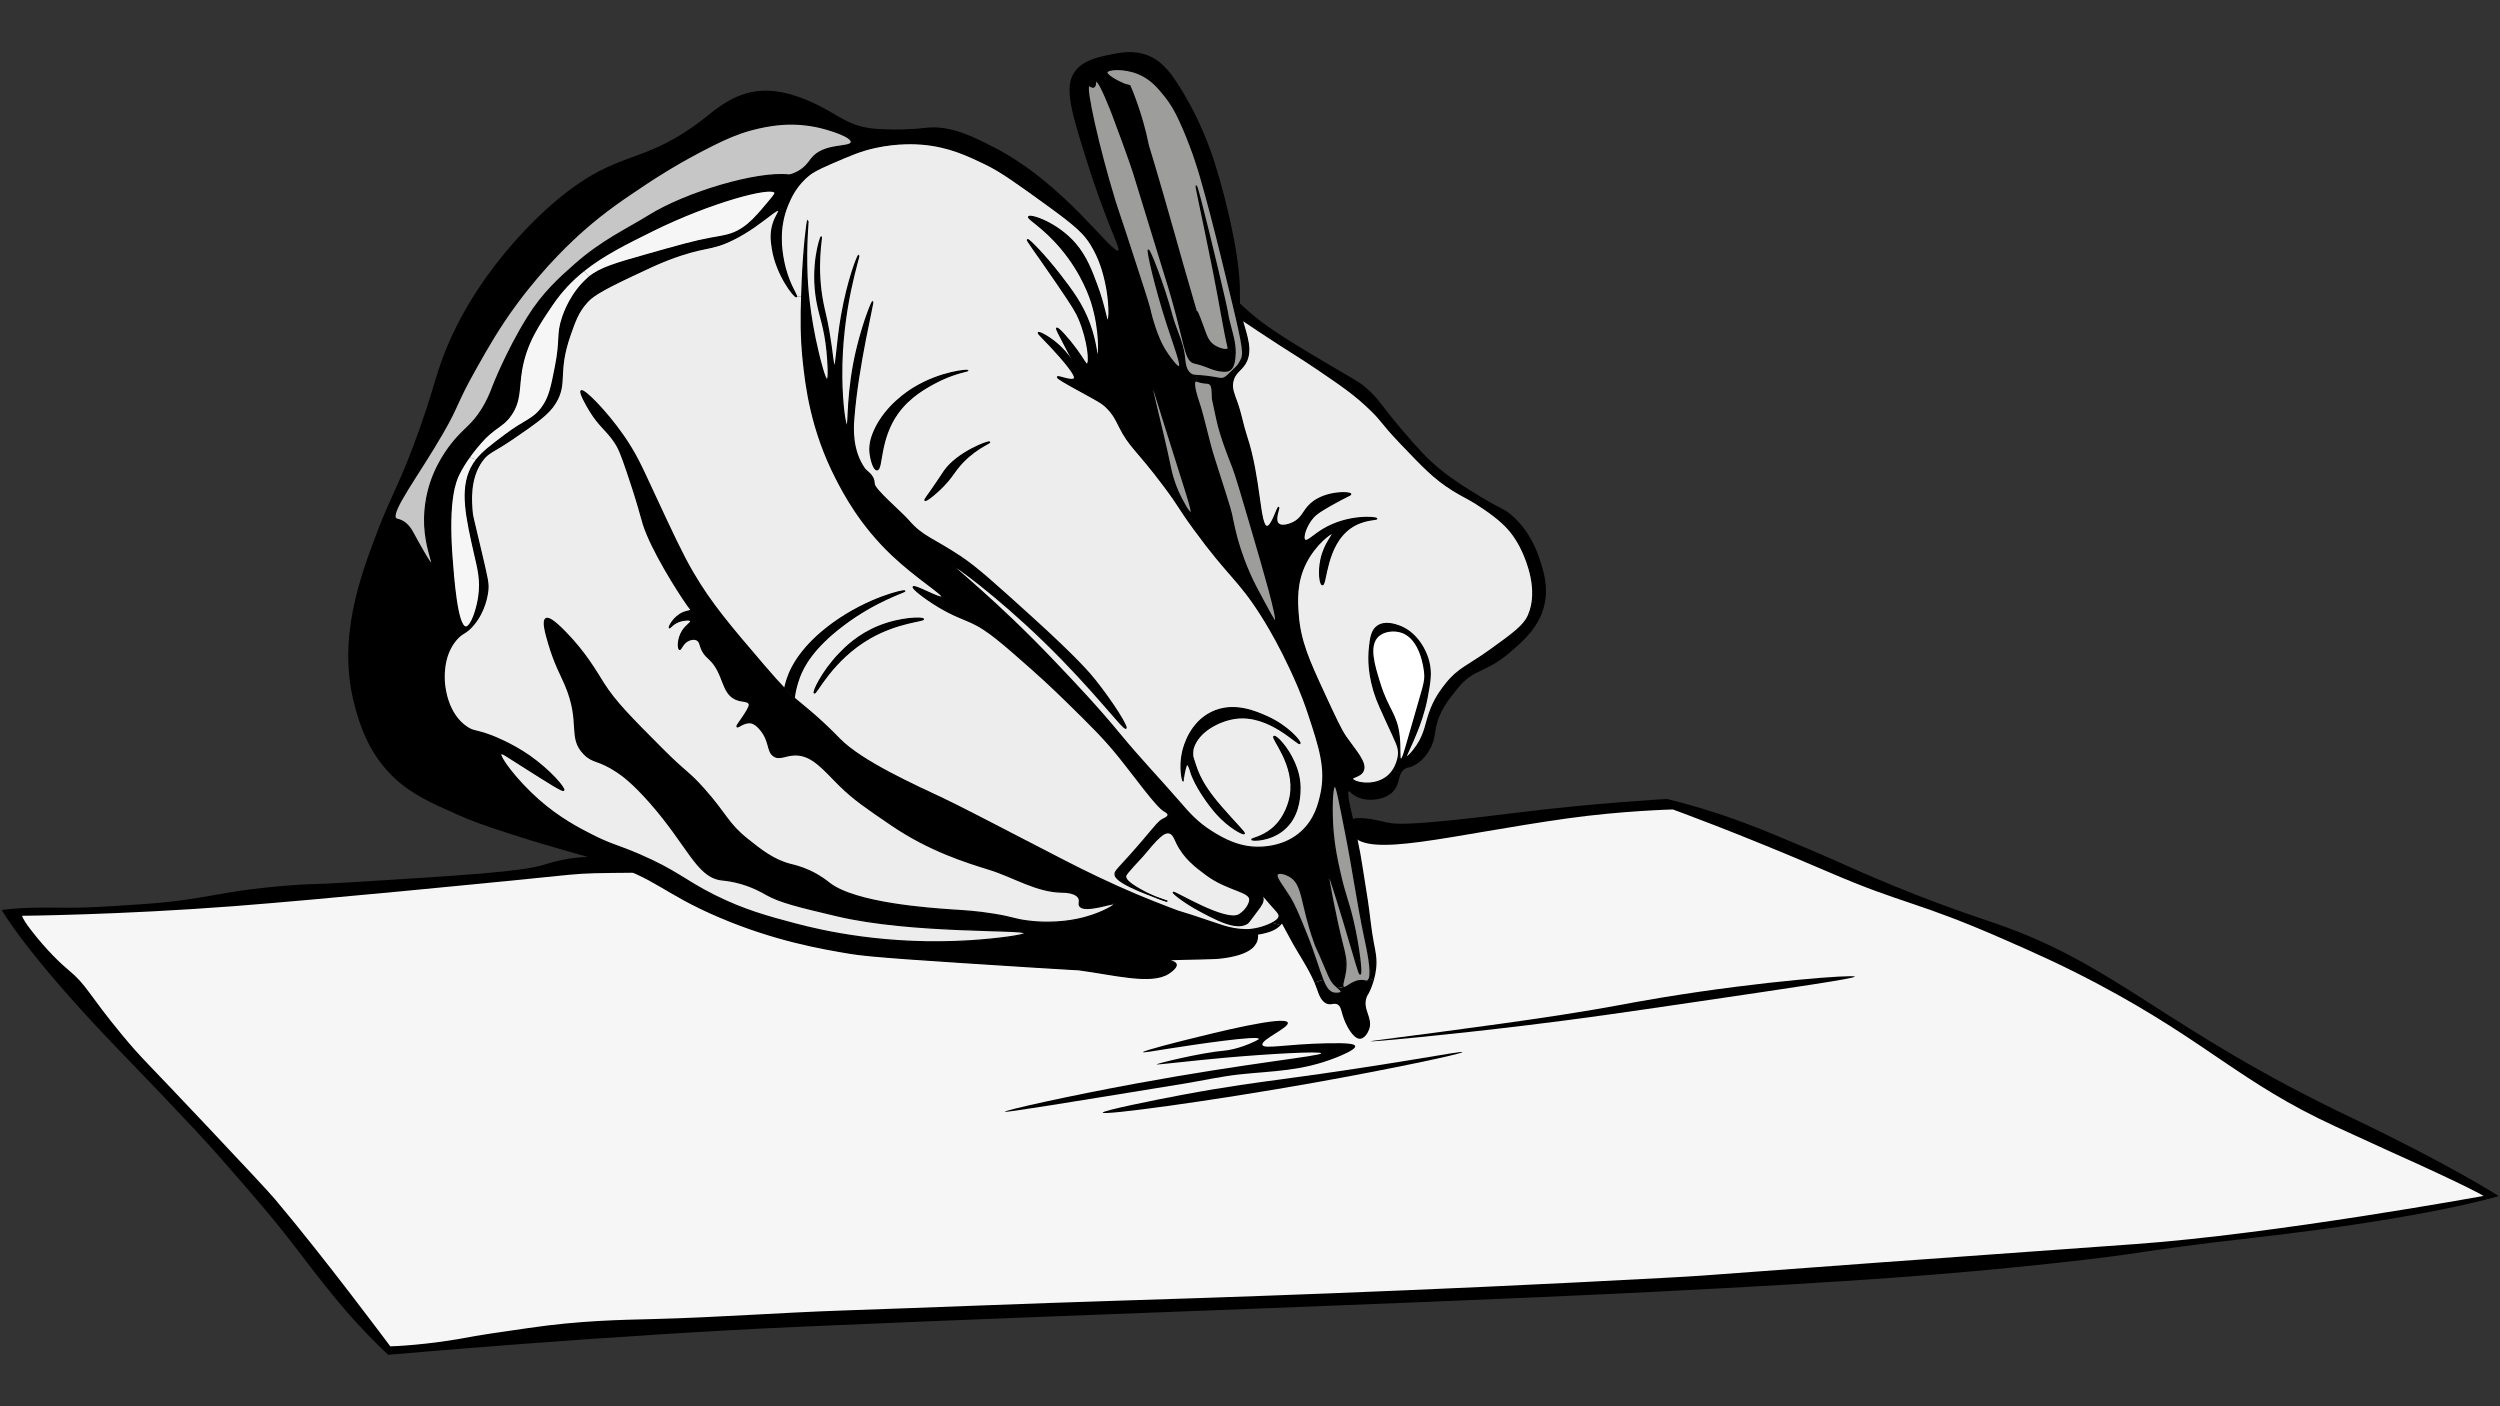 <?xml version="1.0" encoding="iso-8859-1"?>
<!-- Generator: Adobe Illustrator 27.1.1, SVG Export Plug-In . SVG Version: 6.00 Build 0)  -->
<svg version="1.1" id="Ebene_1" xmlns="http://www.w3.org/2000/svg" xmlns:xlink="http://www.w3.org/1999/xlink" x="0px" y="0px"
	 width="1920px" height="1080px" viewBox="0 0 1920 1080" enable-background="new 0 0 1920 1080" xml:space="preserve">
<rect x="0" y="0" width="1920" height="1080" fill="#333333" stroke="none"/>
<path fill="#F6F6F6" d="M480.06,658.599c-27.351,7.24-58.993,10.994-58.993,10.994l-53.63,5.095L236.043,685.95l-103.238,10.458
	c0,0-76.155,3.218-88.49,3.754c-12.335,0.536-36.737,0-36.737,0l48.535,58.993l57.652,63.82l77.227,84.467l68.378,83.395
	l39.418,46.39l53.63-4.827l153.114-15.821l152.309-4.559l239.458-9.385l244.285-9.385l197.359-10.726l220.151-15.553l153.168-16.752
	l153.01-21.327l48.358-10.54l-26.659-14.011l-88.002-44.658l-73.772-38.09l-71.146-45.752l-59.981-34.15l-47.066-24.08l-68.3-23.642
	l-91.723-35.37l-102.45-41.248l-105.952,8.537l-92.818,15.324l-51.882-9.851L480.06,658.599z"/>
<g id="XMLID_00000140726934322129168540000004484986390053813655_">
	<g>
		<path fill="#F6F6F6" d="M595.287,147.952c0.37,0.806-1.678,3.268-5.774,8.149c-5.273,6.297-9.805,11.679-14.904,15.972
			c-1.721,1.438-3.486,2.746-5.382,3.922c-7.387,4.576-13.444,5.23-23.075,6.951c-12.42,2.244-24.797,5.731-49.528,12.747
			c-23.402,6.602-35.648,10.176-43.972,17.018l-4.358-4.859c15.057-12.028,32.706-20.766,53.211-30.898
			C544.8,155.513,592.738,142.373,595.287,147.952z"/>
		<path fill="#F6F6F6" d="M364.752,426.206c2.179,9.566,4.946,19.088,2.985,32.227c-1.198,8.171-4.358,18.369-7.648,21.877
			c-0.784,0.872-1.591,1.329-2.375,1.286c-6.733-0.349-9.5-37.783-10.742-54.583c-3.225-43.863,3.007-57.917,5.382-62.754
			c2.375-4.794,5.23-9.282,7.975-13.117l5.731,1.896c-1.569,1.983-2.92,4.031-4.075,6.341
			C353.443,376.199,358.171,397.117,364.752,426.206z"/>
		<path fill="#F6F6F6" d="M448.294,207.852l4.358,4.859c-0.261,0.218-0.523,0.458-0.784,0.675
			c-13.335,11.701-18.521,26.758-19.872,30.832c-4.314,12.987-1.111,16.015-5.382,37.587c-3.072,15.601-4.619,23.402-10.132,31.029
			c-7.038,9.74-12.987,9.566-28.239,21.092c-10.677,8.019-17.497,13.161-22.182,19.11l-5.731-1.896
			c3.508-4.946,6.842-8.825,8.672-10.938c10.633-12.311,16.974-12.246,23.315-21.463c7.648-11.091,5.731-20.112,8.149-34.428
			c3.508-20.722,13.096-34.842,23.555-50.291C431.21,223.453,439.273,215.064,448.294,207.852z"/>
		<path fill="#EDEDED" d="M978.873,697.902c2.419,2.68,3.726,4.009,3.53,5.818c-0.087,0.937-0.632,2.658-4.99,5.012
			c-0.61,0.327-1.307,0.675-2.092,1.046c-8.476,3.922-16.037,4.205-16.429,4.227c-4.184,0.109-7.953-0.261-11.374-0.872l0.436-2.528
			c3.966,0.61,7.496,0.218,10.241-1.743c0.567-0.392,2.942-3.574,7.648-9.936c2.854-3.835,4.423-6.101,4.118-8.912
			c-0.327-2.898-2.506-4.619-2.288-4.794C968,684.959,972.01,690.32,978.873,697.902z"/>
		<path fill="#EDEDED" d="M887.4,688.969c-3.573-1.525-7.953-3.595-12.66-6.319c-8.411-4.859-10.481-7.517-10.307-9.849
			c0.153-2.005,10.982-12.878,13.27-15.601c11.135-13.357,15.972-18.674,20.461-17.497c2.811,0.741,3.857,3.966,5.513,7.452
			c5.752,12.028,15.035,18.848,23.206,24.884c15.798,11.614,33.099,12.398,33.033,18.892c0,0.763-0.261,1.612-0.458,2.288
			c0,0-1.591,5.404-7.648,9.239c-10.198,6.472-49.964-18.216-50.705-17.105c-0.349,0.523,7.888,7.517,21.005,14.49
			c8.607,4.576,18.064,9.587,25.843,10.764l-0.436,2.528c-5.164-0.915-9.479-2.397-12.943-3.595
			c-35.081-11.963-23.664-7.256-35.866-11.984c-8.563-3.312-16.408-6.341-25.886-10.328l1.395-3.377
			C878.793,685.787,883.5,687.574,887.4,688.969z M887.531,689.034c5.164,2.157,8.629,3.138,8.89,3.138
			C896.073,691.976,892.455,690.799,887.531,689.034z"/>
		<path d="M1182.324,430.673c2.724,8.498,6.341,19.807,3.399,33.251c-3.748,17.149-15.928,27.695-25.734,36.171
			c-20.003,17.301-27.934,12.18-41.008,28.392c-7.147,8.847-14.381,17.802-16.756,30.832c-0.872,4.772-1.089,10.132-4.859,16.495
			c-1.373,2.332-5.535,9.217-13.335,12.398c-2.833,1.133-3.051,0.545-4.881,1.591c-1.787,1.024-2.898,2.332-3.661,3.813
			l-6.036-1.503c3.029-4.249,4.118-8.847,4.489-11.135l6.079,0.022c0,0.174,0.044,0.283,0.131,0.349
			c0.784,0.501,4.772-3.813,7.866-8.389c7.147-10.503,6.668-17.889,11.287-29.155c3.748-9.065,8.476-15.078,11.309-18.63
			c9.522-12.05,16.931-13.662,34.384-26.257c16.931-12.224,25.407-18.325,28.871-26.257c8.607-19.545-1.7-42.904-4.184-48.569
			c-3.116-7.038-6.646-11.963-7.888-13.662c-4.205-5.687-9.805-11.418-22.313-19.938c-2.528-1.721-4.663-3.094-6.559-4.271
			l2.985-4.859c0.022,0.022,0.044,0.022,0.065,0.044c17.715,10.764,18.303,9.217,24.513,14.556
			C1175.025,408.513,1180.341,424.463,1182.324,430.673z"/>
		<path fill="#EDEDED" d="M1169.686,424.093c2.484,5.665,12.791,29.024,4.184,48.569c-3.465,7.931-11.941,14.033-28.871,26.257
			c-17.454,12.594-24.862,14.207-34.384,26.257c-2.833,3.552-7.561,9.566-11.309,18.63c-4.62,11.265-4.14,18.652-11.287,29.155
			c-3.094,4.576-7.082,8.89-7.866,8.389c-0.087-0.065-0.131-0.174-0.131-0.349c0-1.656,4.009-8.694,8.258-19.589
			c1.961-5.033,5.535-14.294,7.626-25.472c2.223-11.875,3.552-19.001,1.307-27.825c-2.854-11.243-11.047-23.424-23.359-27.564
			c-2.789-0.937-10.241-3.443-15.754,0.261c-4.772,3.203-5.513,9.326-6.297,16.8c-0.85,7.953-0.981,21.485,5.513,39.113
			c1.133,3.094,3.29,7.844,7.605,17.323c7.517,16.517,9.631,19.567,9.195,25.472c0,0.174-0.044,0.697-0.174,1.46
			c-0.37,2.288-1.46,6.886-4.489,11.135c-1.351,1.896-3.072,3.726-5.317,5.251c-10.524,7.278-25.145,3.29-25.472,0.784
			c-0.196-1.656,6.058-1.678,8.149-6.036c3.007-6.275-5.687-15.318-13.139-25.995c-3.966-5.687-8.411-15.34-17.323-34.646
			c-10.938-23.707-17.889-38.764-19.436-59.595c-0.763-10.372-1.634-24.535,5.774-39.374c7.387-14.73,19.72-23.707,20.744-22.857
			c0.872,0.719-6.275,7.692-8.912,20.221c-2.048,9.609-0.697,18.957,1.046,19.175c3.181,0.392,2.266-30.44,21.79-43.841
			c9.762-6.711,20.09-5.97,19.959-6.842c-0.218-1.242-22.008-3.203-40.965,8.149c-7.714,4.619-12.246,9.827-14.185,8.389
			c-2.201-1.634,0.523-10.873,6.057-17.323c2.811-3.268,6.711-5.556,14.425-9.98c11.069-6.341,14.926-7.387,14.708-8.128
			c-0.501-1.721-22.204-2.637-32.815,9.718c-3.748,4.336-5.164,9.261-11.549,12.333c-3.225,1.547-8.868,3.181-11.287,0.784
			c-3.312-3.268,1.002-12.311,0.261-12.594c-0.959-0.37-5.121,14.839-8.934,14.686c-5.927-0.218-5.099-37.282-15.754-69.313
			c-2.833-8.542-4.293-17.519-7.343-25.973c-2.44-6.733-4.358-10.873-3.16-16.277c1.482-6.689,6.188-8.28,9.457-13.662
			c5.774-9.5,1.155-21.158-1.852-32.031c-0.153-0.523-0.283-1.046-0.414-1.547c3.399,2.288,7.648,5.142,12.507,8.367
			c25.211,16.778,29.787,18.87,44.887,29.155c19.306,13.117,29.024,19.72,40.965,31.246c10.35,10.001,7.452,9.282,23.359,25.973
			c17.279,18.151,25.93,27.215,39.919,35.975c6.885,4.314,10.546,5.753,17.323,9.914c1.896,1.177,4.031,2.549,6.559,4.271
			c12.507,8.52,18.107,14.25,22.313,19.938C1163.04,412.13,1166.57,417.055,1169.686,424.093z"/>
		<path d="M1135.912,381.363l-2.985,4.859c-6.777-4.162-10.437-5.6-17.323-9.914c-13.989-8.759-22.64-17.824-39.919-35.975
			c-15.906-16.691-13.008-15.972-23.359-25.973c-11.941-11.527-21.659-18.129-40.965-31.246
			c-15.1-10.285-19.676-12.377-44.887-29.155c-4.859-3.225-9.108-6.079-12.507-8.367v-0.022c-1.416-5.404-1.939-8.977-2.114-12.246
			c2.092,2.005,4.598,4.293,7.452,6.755c11.875,10.285,23.62,18.303,61.861,40.834c21.005,12.377,22.182,12.747,26.692,16.495
			c11.243,9.391,11.963,13.858,29.133,33.752c11.897,13.815,18.63,21.615,29.852,30.571
			C1116.977,369.858,1127.305,376.134,1135.912,381.363z"/>
		<path d="M1097.214,508.114c2.244,8.825,0.915,15.95-1.307,27.825c-2.092,11.178-5.665,20.439-7.626,25.472
			c-4.249,10.895-8.258,17.933-8.258,19.589l-6.079-0.022c0.131-0.763,0.174-1.286,0.174-1.46c0.436-5.905-1.678-8.956-9.195-25.472
			c-4.314-9.479-6.472-14.229-7.605-17.323c-6.493-17.628-6.363-31.159-5.513-39.113c0.784-7.474,1.525-13.597,6.297-16.8
			c5.513-3.704,12.965-1.198,15.754-0.261C1086.166,484.69,1094.359,496.87,1097.214,508.114z"/>
		<path d="M1069.453,592.113l6.036,1.503c-1.939,3.791-1.721,8.781-5.186,13.052c-6.21,7.735-21.201,9.174-29.569,4.031
			c-3.16-1.939-3.966-3.966-4.99-3.552c-3.051,1.242,3.051,19.611,8.52,48.547c0.567,2.985,2.288,13.858,5.709,35.583
			c1.7,10.895,2.528,21.942,4.62,32.794c1.351,6.951,2.615,12.268,1.787,19.763c-0.327,3.094-0.981,6.014-1.678,8.52l-3.029-0.806
			c2.092-5.818-1.591-22.487-3.574-31.878c-5.491-25.973-9.108-52.295-14.272-78.334c-5.665-28.654-7.234-37.718-8.738-37.587
			c-2.114,0.196-2.724,18.979-1.307,35.343c1.024,11.875,3.007,20.962,4.99,29.917c4.249,19.219,6.515,21.942,10.328,38.306
			c4.772,20.504,6.864,40.507,5.513,40.79c-0.937,0.196-3.377-9.74-12.093-38.655c-1.155-3.77-11.461-37.936-12.311-37.936
			c-0.741,0.196,5.578,33.316,10.873,54.147c1.656,6.537,3.268,12.028,2.31,19.589c-0.85,6.711-3.312,11.919-1.591,13.008
			l-4.271,0.327c-0.632-0.545-1.307-1.133-1.961-1.743c-3.29-3.159-4.51-6.167-7.321-12.834
			c-7.953-18.892-6.755-14.773-8.716-20.308c-10.829-30.31-8.258-44.821-19.415-50.944c-3.247-1.787-7.844-2.963-9.086-1.416
			c-1.765,2.135,3.835,8.694,9.086,17.083c4.184,6.689,7.06,13.793,12.812,27.978c6.493,15.972,9.805,28.174,12.965,36.062
			l-5.883,2.026c-5.099-12.006-12.921-22.792-19.001-34.341c-2.462-4.641-4.641-8.629-6.384-11.766
			c-0.523,0.697-1.068,1.351-1.634,1.939l-5.578-1.591c4.358-2.353,4.903-4.075,4.99-5.012c0.196-1.809-1.111-3.138-3.53-5.818
			c-6.864-7.583-10.873-12.943-11.2-12.682c-0.218,0.174,1.961,1.896,2.288,4.794c0.305,2.811-1.264,5.077-4.118,8.912
			c-4.707,6.363-7.082,9.544-7.648,9.936c-2.746,1.961-6.275,2.353-10.241,1.743c-7.779-1.177-17.236-6.188-25.843-10.764
			c-13.117-6.973-21.354-13.967-21.005-14.49c0.741-1.111,40.507,23.576,50.705,17.105c6.058-3.835,7.648-9.239,7.648-9.239
			c0.196-0.675,0.458-1.525,0.458-2.288c0.065-6.493-17.236-7.278-33.033-18.892c-8.171-6.036-17.454-12.856-23.206-24.884
			c-1.656-3.486-2.702-6.711-5.513-7.452c-4.489-1.177-9.326,4.14-20.461,17.497c-2.288,2.724-13.117,13.597-13.27,15.601
			c-0.174,2.331,1.896,4.99,10.307,9.849c4.707,2.724,9.086,4.794,12.66,6.319c-3.9-1.395-8.607-3.181-13.183-5.121
			c-8.847-3.791-17.127-8.215-17.759-11.81c-0.588-3.421,1.961-3.682,21.245-26.235c10.285-12.028,12.42-15.253,16.081-16.909
			c0.654-0.305,3.334-1.438,3.377-3.051c0.022-1.503-2.288-2.658-2.746-2.898c-6.188-3.312-22.618-26.605-35.626-42.621
			c-10.917-13.466-20.003-22.4-38.176-40.267c-14.142-13.924-25.058-23.642-28.632-26.78
			c-22.465-19.829-33.709-29.743-45.955-35.278c-7.212-3.268-14.076-5.404-25.124-12.028c-10.59-6.363-20.264-13.989-19.524-15.253
			c1.002-1.7,20.94,9.609,22.095,7.735c1.198-1.918-19.545-14.534-38.219-32.205c-24.404-23.119-36.977-47.022-42.926-58.614
			c-19.458-37.783-23.337-71.536-25.341-90.384c-1.917-18.085-1.787-33.861-1.242-49.441c0.109-3.574,0.261-7.125,0.392-10.699
			c1.024-26.257,3.748-47.872,4.293-47.872c0.479,0.044-1.83,17.715-0.654,43.797c0.196,4.402,1.395,28.065,8.585,57.765
			c1.242,5.121,5.121,21.092,6.886,20.831c1.547-0.261,0.85-13.27,0-21.899c-1.896-18.826-5.535-26.126-7.735-38.219
			c-4.99-27.281,2.593-49.659,3.225-49.615c0.632,0.065-4.402,23.032,1.286,51.315c1.264,6.384,2.593,10.503,4.51,21.485
			c2.942,16.931,3.138,26.169,4.293,26.191c1.569,0,1.809-17.061,5.578-38.655c4.728-27.085,12.355-46.347,13.096-46.151
			c1.046,0.283-13.64,40.158-13.096,93.609c0.218,21.18,2.767,37.369,4.075,37.369c1.678-0.044-0.501-26.322,8.171-60.989
			c5.012-20.09,11.047-34.558,11.592-34.558c0.828,0.261-11.483,49.005-14.599,89.948c-0.588,7.605-1.569,24.317,8.237,38.459
			c1.809,2.571,7.343,4.772,7.43,11.57c0.065,4.532,20.134,21.223,26.213,28.196c11.352,13.03,18.565,13.531,40.267,28
			c12.377,8.237,26.409,20.962,54.496,46.39c35.713,32.358,45.366,44.211,48.853,48.613c13.466,16.931,24.993,35.495,23.576,36.585
			c-1.874,1.438-24.448-29.569-63.103-67.025c-36.585-35.474-69.291-58.985-69.967-58.179c-0.697,0.806,33.338,27.106,77.593,73.649
			c18.26,19.197,32.968,34.667,51.555,57.198c14.643,17.759,30.593,34.406,45.649,51.816c6.363,7.343,12.965,15.035,24.317,22.095
			c8.193,5.077,21.681,13.205,39.527,11.766c4.728-0.37,17.802-1.591,28.98-11.527c10.742-9.566,13.597-21.724,15.209-28.98
			c4.402-19.85-1.024-36.258-9.566-62.101c-5.121-15.471-10.394-26.889-14.25-35.103c-7.365-15.798-14.49-28.218-18.717-35.19
			l6.123-2.135c0.697,1.111,1.155,1.634,1.351,1.569c2.419-0.85-8.76-39.047-18.325-71.688
			c-7.866-26.801-11.788-40.224-14.25-46.586c-2.985-7.735-9.239-22.988-12.202-36.629c-2.244-10.328-3.377-15.492-3.399-15.819
			c-0.349-5.513,0.218-10.198-2.484-11.766c-1.438-0.828-2.528-0.044-6.777-1.133c-1.83-0.458-2.68-0.872-3.225-0.981l0.218-4.096
			c1.809,0.109,4.445,0.24,8.694,0.763c8.825,1.133,9.805,2.179,12.573,1.024c1.525-0.654,3.748-2.833,8.193-7.212
			c0.959-0.937,2.288-2.092,3.356-4.031c3.181-5.709,4.532-5.622-2.615-36.302l0.392-0.087c1.242,0.872,2.724,1.874,4.401,2.985
			v0.022c0.131,0.501,0.261,1.024,0.414,1.547c3.007,10.873,7.626,22.531,1.852,32.031c-3.268,5.382-7.975,6.973-9.457,13.662
			c-1.198,5.404,0.719,9.544,3.16,16.277c3.051,8.454,4.51,17.432,7.343,25.973c10.655,32.031,9.827,69.095,15.754,69.313
			c3.813,0.153,7.975-15.057,8.934-14.686c0.741,0.283-3.574,9.326-0.261,12.594c2.419,2.397,8.062,0.763,11.287-0.784
			c6.384-3.072,7.801-7.997,11.549-12.333c10.612-12.355,32.314-11.44,32.815-9.718c0.218,0.741-3.639,1.787-14.708,8.128
			c-7.714,4.423-11.614,6.711-14.425,9.98c-5.535,6.45-8.258,15.689-6.057,17.323c1.939,1.438,6.471-3.77,14.185-8.389
			c18.957-11.352,40.747-9.391,40.965-8.149c0.131,0.872-10.198,0.131-19.959,6.842c-19.524,13.401-18.608,44.233-21.79,43.841
			c-1.743-0.218-3.094-9.566-1.046-19.175c2.637-12.529,9.784-19.502,8.912-20.221c-1.024-0.85-13.357,8.128-20.744,22.857
			c-7.409,14.839-6.537,29.002-5.774,39.374c1.547,20.831,8.498,35.888,19.436,59.595c8.912,19.306,13.357,28.958,17.323,34.646
			c7.452,10.677,16.146,19.72,13.139,25.995c-2.092,4.358-8.345,4.38-8.149,6.036c0.327,2.506,14.948,6.493,25.472-0.784
			C1066.381,595.839,1068.102,594.009,1069.453,592.113z"/>
		<path d="M1051.673,751.549l3.029,0.806c-1.22,4.358-2.636,7.496-2.963,8.215c-1.765,3.9-1.961,3.116-2.658,5.186
			c-3.399,9.805,5.012,15.885,1.961,24.579c-1.046,2.963-3.661,6.885-6.602,6.951c-4.707,0.087-10.437-9.849-12.812-17.824
			c-1.155-3.813-1.525-7.147-4.293-8.542c-2.615-1.351-4.707,0.458-7.648-0.37c-4.576-1.264-6.515-7.496-7.67-10.851
			c-0.61-1.765-1.286-3.508-2.005-5.208l5.883-2.026c2.462,6.145,4.859,9.631,8.607,10.263c1.482,0.24,5.077,0.327,5.513-0.893
			c0.283-0.828-0.959-1.917-2.484-3.247l4.271-0.327c2.07,1.329,6.711-5.578,14.599-5.164c2.31,0.131,2.811,0.763,3.748,0.349
			C1050.823,753.161,1051.324,752.508,1051.673,751.549z"/>
		<path fill="#9D9D9C" d="M1048.099,719.67c1.983,9.391,5.665,26.061,3.574,31.878c-0.349,0.959-0.85,1.612-1.525,1.896
			c-0.937,0.414-1.438-0.218-3.748-0.349c-7.888-0.414-12.529,6.493-14.599,5.164c-1.721-1.089,0.741-6.297,1.591-13.008
			c0.959-7.561-0.654-13.052-2.31-19.589c-5.295-20.831-11.614-53.951-10.873-54.147c0.85,0,11.156,34.166,12.311,37.936
			c8.716,28.915,11.156,38.851,12.093,38.655c1.351-0.283-0.741-20.286-5.513-40.79c-3.813-16.364-6.079-19.088-10.328-38.306
			c-1.983-8.956-3.966-18.042-4.99-29.917c-1.416-16.364-0.806-35.147,1.307-35.343c1.503-0.131,3.072,8.934,8.738,37.587
			C1038.991,667.375,1042.608,693.697,1048.099,719.67z"/>
		<path fill="#9D9D9C" d="M1027.53,758.587c1.525,1.329,2.767,2.419,2.484,3.247c-0.436,1.22-4.031,1.133-5.513,0.893
			c-3.748-0.632-6.145-4.118-8.607-10.263c-3.159-7.888-6.472-20.09-12.965-36.062c-5.753-14.185-8.629-21.289-12.812-27.978
			c-5.251-8.389-10.851-14.948-9.086-17.083c1.242-1.547,5.84-0.37,9.086,1.416c11.156,6.123,8.585,20.635,19.415,50.944
			c1.961,5.535,0.763,1.416,8.716,20.308c2.811,6.668,4.031,9.675,7.321,12.834C1026.223,757.454,1026.898,758.042,1027.53,758.587z
			"/>
		<path fill="#EDEDED" d="M1004.912,547.989c8.542,25.843,13.967,42.25,9.566,62.101c-1.612,7.256-4.467,19.415-15.209,28.98
			c-11.178,9.936-24.252,11.156-28.98,11.527c-17.846,1.438-31.334-6.689-39.527-11.766c-11.352-7.06-17.955-14.752-24.317-22.095
			c-15.057-17.41-31.007-34.057-45.649-51.816c-18.587-22.531-33.295-38.001-51.555-57.198
			c-44.255-46.543-78.29-72.843-77.593-73.649c0.675-0.806,33.382,22.705,69.967,58.179c38.655,37.457,61.229,68.463,63.103,67.025
			c1.416-1.089-10.11-19.654-23.576-36.585c-3.486-4.401-13.139-16.255-48.853-48.613c-28.087-25.429-42.12-38.154-54.496-46.39
			c-21.703-14.468-28.915-14.97-40.267-28c-6.079-6.973-26.148-23.664-26.213-28.196c-0.087-6.798-5.622-8.999-7.43-11.57
			c-9.805-14.142-8.825-30.854-8.237-38.459c3.116-40.943,15.427-89.687,14.599-89.948c-0.545,0-6.581,14.468-11.592,34.558
			c-8.672,34.667-6.493,60.946-8.171,60.989c-1.307,0-3.857-16.19-4.075-37.369c-0.545-53.45,14.142-93.325,13.096-93.609
			c-0.741-0.196-8.367,19.066-13.096,46.151c-3.77,21.594-4.009,38.655-5.578,38.655c-1.155-0.022-1.351-9.261-4.293-26.191
			c-1.917-10.982-3.247-15.1-4.51-21.485c-5.687-28.283-0.654-51.249-1.286-51.315c-0.632-0.044-8.215,22.334-3.225,49.615
			c2.201,12.093,5.84,19.393,7.735,38.219c0.85,8.629,1.547,21.637,0,21.899c-1.765,0.261-5.643-15.71-6.886-20.831
			c-7.191-29.699-8.389-53.363-8.585-57.765c-1.177-26.082,1.133-43.754,0.654-43.797c-0.545,0-3.268,21.615-4.293,47.872
			c-0.131,3.574-0.283,7.125-0.392,10.699l-4.009-0.131c0-1.547-7.038-11.178-10.154-28.043c-1.351-7.278-4.271-24.23,3.443-42.621
			c2.048-4.859,6.363-14.839,16.429-22.77c2.114-1.656,5.142-3.748,16.43-8.651c15.34-6.624,23.01-9.958,33.992-12.377
			c17.693-3.922,32.009-2.963,36.302-2.593c20.417,1.721,34.864,8.563,49.267,15.558c11.636,5.644,23.489,14.229,47.24,31.399
			c22.356,16.168,28.065,21.855,33.142,29.961c7.234,11.592,9.893,22.945,11.222,28.806c3.465,15.253,3.138,29.765,1.743,29.961
			c-1.242,0.174-2.288-10.721-8.367-27.085c-4.14-11.135-8.149-21.964-16.408-31.682C811.855,170.94,791.22,164.577,790,166.516
			c-1.002,1.547,11.178,7.67,25.058,24.208c16.386,19.48,22.378,38.263,23.62,42.337c6.45,21.114,5.382,40.485,4.336,40.616
			c-0.784,0.109-1.024-10.546-6.341-25.058c-5.513-14.991-13.183-25.145-22.182-36.868c-11.745-15.296-24.513-28.37-25.363-27.673
			c-0.61,0.523,5.447,8.258,21.899,32.271c13.619,19.872,15.754,23.751,17.868,28.806c6.907,16.647,8.367,33.839,6.036,34.58
			c-1.09,0.349-2.44-3.225-8.062-10.938c-6.319-8.694-14.25-17.41-15.275-16.713c-0.501,0.349,0.85,2.985,8.651,17.868
			c0,0,9.217,17.519,9.217,18.129c-0.414-0.632-4.903-12.006-15.275-21.877c-7.626-7.278-16.081-11.461-16.691-10.677
			c-0.61,0.784,5.905,6.123,16.408,18.151c12.333,14.12,11.701,16.321,11.243,17.018c-1.852,2.637-12.485-2.31-12.965-1.155
			c-0.392,0.915,6.297,4.663,16.124,10.067c15.013,8.237,17.889,9.631,21.615,13.27c5.404,5.251,7.67,10.415,9.805,14.686
			c7.931,15.906,13.008,17.127,34.275,45.519c12.311,16.429,10.067,15.296,23.054,33.142c26.932,36.977,33.97,38.285,51.751,66.393
			c0.654,1.024,1.743,2.745,3.138,5.077c4.227,6.973,11.352,19.393,18.717,35.19C994.518,521.101,999.792,532.518,1004.912,547.989z
			 M998.31,570.934c0.893-1.22-9.13-13.292-25.167-20.461c-8.585-3.835-25.952-11.614-42.839-3.203
			c-15.885,7.931-20.787,24.971-22.008,30.288c-2.702,11.875,0,22.291,0.24,22.291c0.131,0,0.261-3.966,1.656-9.37
			c0.632-2.397,1.046-3.312,1.569-3.334c1.177-0.087,2.353,4.118,2.68,5.23c3.203,10.895,13.902,25.843,20.395,32.99
			c9.043,9.98,19.916,15.776,20.722,14.817c0.675-0.784-5.491-6.384-18.042-20.831c-17.475-20.09-18.652-30.07-21.223-37.217
			c-0.85-2.331-0.174-6.777-0.065-7.147c3.9-13.749,20.787-21.79,32.641-23.402C974.995,548.011,996.981,572.72,998.31,570.934z
			 M998.288,608.281c0.632-10.699-2.658-18.717-4.227-22.378c-5.077-11.984-14.141-21.223-15.623-20.286
			c-2.201,1.395,16.822,21.812,12.529,45.911c-0.436,2.397-3.138,16.32-14.359,25.341c-7.539,6.058-15.427,7.147-15.209,7.888
			c0.283,0.959,13.728,1.111,24.078-7.321C997.133,627.957,998.005,613.206,998.288,608.281z M735.112,359.813
			c11.614-14.773,25.407-19.458,24.949-20.286c-0.61-1.09-24.601,7.866-34.733,22.247c-1.395,1.983-3.377,5.317-8.542,12.725
			c-4.903,7.016-6.798,9.348-6.363,9.762c0.763,0.741,7.975-4.772,14.185-11.243C730.013,367.396,731.756,364.106,735.112,359.813z
			 M743.435,284.53c-0.153-0.523-20.787,0.806-41.575,13.444c-3.922,2.375-21.419,13.444-30.07,32.271
			c-3.443,7.474-4.14,13.314-3.421,18.565c0.588,4.271,2.615,11.984,5.142,11.984c4.38,0,1.329-23.228,15.885-43.514
			c9.086-12.638,21.659-19.48,28.109-22.988C731.822,286.534,743.435,284.944,743.435,284.53z"/>
		<path d="M973.143,550.473c16.037,7.169,26.06,19.24,25.167,20.461c-1.329,1.787-23.315-22.923-49.441-19.349
			c-11.854,1.612-28.741,9.653-32.641,23.402c-0.109,0.37-0.784,4.816,0.065,7.147c2.571,7.147,3.748,17.127,21.223,37.217
			c12.551,14.447,18.717,20.047,18.042,20.831c-0.806,0.959-11.679-4.837-20.722-14.817c-6.493-7.147-17.192-22.095-20.395-32.99
			c-0.327-1.111-1.503-5.317-2.68-5.23c-0.523,0.022-0.937,0.937-1.569,3.334c-1.395,5.404-1.525,9.37-1.656,9.37
			c-0.24,0-2.942-10.416-0.24-22.291c1.22-5.317,6.123-22.356,22.008-30.288C947.191,538.859,964.558,546.638,973.143,550.473z"/>
		<path d="M994.061,585.903c1.569,3.661,4.859,11.679,4.227,22.378c-0.283,4.924-1.155,19.676-12.812,29.155
			c-10.35,8.433-23.794,8.28-24.078,7.321c-0.218-0.741,7.67-1.83,15.209-7.888c11.222-9.021,13.924-22.945,14.359-25.341
			c4.293-24.099-14.73-44.516-12.529-45.911C979.919,564.68,988.984,573.919,994.061,585.903z"/>
		<path d="M829.461,288.081c0-0.61-9.217-18.129-9.217-18.129c-7.801-14.882-9.152-17.519-8.651-17.868
			c1.024-0.697,8.956,8.019,15.275,16.713c5.622,7.714,6.973,11.287,8.062,10.938c2.331-0.741,0.872-17.933-6.036-34.58
			c-2.114-5.055-4.249-8.934-17.868-28.806c-16.451-24.012-22.509-31.748-21.899-32.271c0.85-0.697,13.619,12.377,25.363,27.673
			c8.999,11.723,16.669,21.877,22.182,36.868c5.317,14.512,5.556,25.167,6.341,25.058c1.046-0.131,2.114-19.502-4.336-40.616
			c-1.242-4.075-7.234-22.857-23.62-42.337c-13.88-16.538-26.06-22.661-25.058-24.208c1.22-1.939,21.855,4.423,36.018,21.027
			c8.258,9.718,12.268,20.548,16.408,31.682c6.079,16.364,7.125,27.259,8.367,27.085c1.395-0.196,1.721-14.708-1.743-29.961
			c-1.329-5.861-3.987-17.214-11.222-28.806c-5.077-8.106-10.786-13.793-33.142-29.961c-23.751-17.17-35.604-25.755-47.24-31.399
			c-14.403-6.995-28.85-13.836-49.267-15.558c-4.293-0.37-18.608-1.329-36.302,2.593c-10.982,2.419-18.652,5.752-33.992,12.377
			c-11.287,4.903-14.316,6.995-16.43,8.651c-10.067,7.931-14.381,17.911-16.429,22.77c-7.714,18.391-4.794,35.343-3.443,42.621
			c3.116,16.865,10.154,26.496,10.154,28.043c0,0.087-0.022,0.174-0.087,0.196c-1.329,0.741-15.318-16.713-18.456-37.217
			c-0.763-5.077-1.634-11.178,0.501-18.369c1.983-6.646,5.208-9.805,4.358-10.699c-1.22-1.307-7.779,4.946-18.194,12.18l-5.251-1.7
			c5.099-4.293,9.631-9.675,14.904-15.972c4.096-4.881,6.145-7.343,5.774-8.149c-2.549-5.578-50.487,7.561-93.783,29.002
			c-20.504,10.132-38.154,18.87-53.211,30.898c-9.021,7.212-17.083,15.601-24.274,26.169
			c-10.459,15.449-20.047,29.569-23.555,50.291c-2.419,14.316-0.501,23.337-8.149,34.428c-6.341,9.217-12.682,9.152-23.315,21.463
			c-1.83,2.114-5.164,5.992-8.672,10.938c-2.745,3.835-5.6,8.324-7.975,13.117c-2.375,4.837-8.607,18.892-5.382,62.754
			c1.242,16.8,4.009,54.235,10.742,54.583c0.784,0.044,1.591-0.414,2.375-1.286l2.833,0.261c-5.6,6.363-7.714,4.99-12.529,10.568
			c-11.156,12.921-9.37,31.116-9.086,34.145c0.305,2.985,2.288,23.293,17.279,33.251c5.338,3.552,6.602,1.983,18.587,6.493
			c1.656,0.61,15.601,5.949,29.373,15.536c15.689,10.938,27.564,24.906,26.344,26.366c-0.806,0.959-10.612-5.273-30.222-17.715
			c-13.858-8.803-17.127-11.2-17.933-10.372c-1.918,1.983,11.788,20.526,28.937,35.648c15.819,13.945,30.854,21.703,40.834,26.78
			c15.492,7.866,19.24,7.692,36.498,15.122c28.457,12.224,34.362,19.654,57.656,31.312c22.836,11.418,41.161,16.32,61.774,21.812
			c20.875,5.556,70.838,17.148,135.445,12.965c20.657-1.351,41.248-4.205,41.248-5.84c-0.153-3.334-86.462,0.305-144.292-13.379
			c-29.264-6.929-43.884-10.394-54.431-16.429c-2.506-1.438-11.135-6.624-23.751-9.5c-5.469-1.242-8.825-1.416-11.026-1.721
			c-18.456-2.658-25.233-26.235-54.213-59.181c-13.488-15.34-21.528-21.049-25.254-23.555c-14.926-9.936-18.456-6.689-25.494-13.815
			c-12.616-12.769-2.026-23.99-14.468-53.145c-3.53-8.237-8.237-16.342-12.747-31.748c-2.244-7.626-5.012-17.301-2.157-19.001
			c1.547-0.937,5.121,0.327,14.904,10.372c15.645,16.037,23.664,30.397,29.155,39.091c9.152,14.468,21.071,26.409,44.93,50.334
			c19.981,20.025,19.807,16.974,32.183,30.876c17.933,20.156,18.085,26.322,33.469,38.655c9.98,7.997,20.134,16.146,33.273,19.436
			c2.375,0.61,7.605,1.743,14.25,4.772c8.433,3.835,13.858,8.324,15.34,9.5c19.894,15.667,77.441,19.545,94.807,20.722
			c8.084,0.545,17.737,0.959,31.748,3.247c15.362,2.506,15.253,3.857,25.93,5.186c22.051,2.745,38.219-1.133,44.277-2.811
			c13.836-3.835,22.792-9.5,22.465-10.372c-0.501-1.329-23.402,7.212-26.78,1.525c-1.024-1.721,0.501-3.443-0.654-5.84
			c-2.288-4.75-11.44-4.728-13.183-4.75c-19.393-0.261-36.977-11.766-55.498-17.497c-17.737-5.491-45.998-14.229-74.957-33.905
			c-19.306-13.139-28.959-19.698-39.527-30.026c-12.486-12.224-21.31-24.165-34.776-23.969c-7.517,0.087-11.941,3.922-16.429,0.806
			c-5.251-3.639-2.593-11.243-10.328-20.373c-3.574-4.227-6.036-4.859-7.06-5.033c-5.36-0.915-9.98,3.879-10.742,2.985
			c-0.588-0.697,2.135-3.617,5.97-9.631c3.704-5.796,3.661-6.995,3.399-7.757c-0.937-2.767-5.578-1.634-10.459-3.791
			c-10.829-4.837-8.825-19.72-19.698-30.309c-1.896-1.852-4.075-3.465-5.84-6.929c-2.026-3.988-1.656-6.755-4.075-8.149
			c-2.331-1.351-5.273-0.261-5.97,0c-5.142,1.896-6.341,7.561-7.474,7.191c-1.264-0.392-1.721-7.997,2.31-14.25
			c2.92-4.532,6.842-6.275,6.232-7.605c-0.545-1.264-4.38-0.763-7.191-0.153c-5.861,1.307-8.847,5.818-9.239,5.447
			c-0.501-0.479,3.225-8.694,11.135-11.832c2.637-1.046,6.319-1.133,5.273-2.375c-4.445-5.36-24.165-35.648-33.164-57.002
			c-5.6-13.292-3.072-11.788-15.427-48.286c-4.946-14.621-6.689-18.826-10.285-23.991c-5.905-8.52-10.982-11.287-17.911-22.269
			c-3.334-5.317-8.759-15.144-7.321-16.212c2.092-1.547,18.783,15.187,31.944,33.97c9.936,14.185,14.556,24.819,22.269,41.422
			c15.558,33.447,23.315,50.182,31.399,63.996c14.185,24.208,28.022,40.398,54.845,71.754c6.82,7.997,11.941,13.597,15.754,17.541
			c-0.675,2.898-1.068,5.447-1.351,7.605l8.171,4.554c0.109-1.482,0.261-3.16,0.501-4.99c0.61,0.545,1.133,1.002,1.547,1.351
			c5.578,4.794,11.396,9.152,20.678,17.78c6.798,6.319,11.418,11.156,12.573,12.333c16.843,17.279,57.699,35.604,80.034,46.129
			c10.721,5.055,34.973,17.606,83.455,42.708c13.379,6.907,28.457,14.773,49.659,24.317c5.556,2.484,10.459,4.619,14.991,6.559
			c9.479,3.988,17.323,7.016,25.886,10.328c12.202,4.728,0.784,0.022,35.866,11.984c3.465,1.198,7.779,2.68,12.943,3.595
			c3.421,0.61,7.191,0.981,11.374,0.872c0.392-0.022,7.953-0.305,16.429-4.227c0.784-0.37,1.482-0.719,2.092-1.046l5.578,1.591
			c-1.721,1.809-3.813,3.225-6.842,4.445c-4.075,1.634-10.59,2.68-10.59,2.68s0.545,2.353-0.458,5.273c0,0-1.024,2.985-3.944,5.404
			c-8.498,7.06-27.651,7.91-27.651,7.91c-17.846,0.806-35.561,0.37-35.648,1.504c-0.065,0.588,4.772,0.784,5.382,3.029
			c0.719,2.593-4.663,6.145-5.818,6.907c-13.183,8.716-42.621,0.675-69.357-2.789c-0.567-0.087,2.942,0.37-36.955-2.179
			c-81.668-5.208-122.524-7.801-137.842-10.372c-22.792-3.791-58.2-9.914-100.472-27.869c-44.364-18.848-47.654-30.07-91.168-43.645
			c-15.798-4.924-31.682-8.52-69.139-20.526c-19.981-6.384-29.438-9.827-40.093-14.534c-20.722-9.173-36.171-15.994-49.811-29.046
			c-19.633-18.783-26.104-41.444-29.525-54.06c-14.098-51.729,4.162-99.71,17.802-135.576c9.827-25.777,17.541-36.716,32.336-78.726
			c7.953-22.64,10.699-33.687,14.098-44.081c23.86-73.17,81.908-122.698,90.493-129.867c49.724-41.509,65.413-24.601,116.357-65.238
			c7.517-5.992,21.812-18.02,41.727-18.805c19.175-0.763,38.372,9.108,44.669,12.333c13.183,6.777,21.245,14.185,37.609,16.451
			c4.358,0.61,8.542,0.741,13.466,0.915c15.819,0.501,27.194-0.981,30.702-1.329c18.064-1.7,35.299,7.103,50.683,14.97
			c54.954,28.131,90.972,82.997,96.093,79.293c1.939-1.416-2.92-9.696-12.616-35.975c0,0-5.665-15.405-10.764-31.508
			c-12.377-39.265-18.587-58.876-9.435-70.62c6.537-8.389,18.587-10.742,28.087-12.594c6.167-1.198,15.384-3.007,25.211,0.261
			c11.461,3.813,18.303,12.725,24.666,22.574c17.955,27.804,26.322,54.191,29.416,64.323c9.936,32.728,14.316,58.157,15.492,65.892
			c3.661,24.448,2.266,30.615,2.702,38.176c-1.7-1.612-3.16-3.029-4.293-4.162l2.005,13.422l-0.392,0.087
			c-2.528-10.808-6.101-25.45-11.026-45.541c-6.232-25.385-10.742-42.468-15.819-60.292c-1.089-3.77-5.469-19.349-13.728-38.502
			c-4.75-11.026-8.476-17.846-14.033-24.775c-4.968-6.188-10.786-13.248-20.613-17.17c-10.917-4.358-23.25-3.486-23.903-0.959
			c-0.61,2.266,7.888,6.929,13.074,9.108c2.528,1.068,4.336,0.741,4.75,1.7c1.896,4.38,9.391,22.857,13.662,44.015
			c0.763,3.813,0-0.61,11.57,39.461c4.293,14.904,6.45,22.356,8.716,30.549c4.358,15.667,7.714,27.259,14.425,50.443
			c5.949,20.591-1.089-4.162,7.779,20.504c2.462,6.864,3.835,11.091,8.149,14.033c3.77,2.571,10.045,4.293,10.917,2.593
			c0.174-0.349,0.218-0.763,0.087-1.264c-3.16-13.248-6.21-33.229-11.004-57.285c-9.108-45.737-14.033-66.459-13.466-66.589
			c1.068,0,16.495,63.887,21.811,87.442c3.399,15.035,1.743,9.587,3.421,16.517c2.767,11.309,5.447,18.369,4.358,28.065
			c-0.24,2.114-0.588,5.447-2.244,7.757c-0.545,0.784-1.22,1.46-2.114,1.917c-0.588,0.327-1.721,0.784-4.924,0.567
			c-4.99-0.327-8.367-1.83-11.963-3.225c-9.522-3.661-9.849-2.353-12.137-4.162c-2.266-1.809-3.661-5.469-5.382-12.072
			c-2.702-10.176-6.21-27.303-15.1-55.281c-1.591-5.012-8.912-28.893-23.533-76.634c0,0-3.53-11.527-16.495-45.911
			c0,0-9.958-26.344-12.703-25.407c-0.741,0.24,0.022,3.813-1.721,4.554c-1.438,0.588-2.92-1.329-3.791-0.959
			c-2.811,1.198,7.496,47.676,20.112,88.771c2.375,7.779,1.089,3.007,8.345,25.233c11.788,36.149,17.693,54.213,18.391,57.677
			c0.218,0.959,2.31,11.243,7.343,23.01c0.828,1.917,2.833,6.45,6.493,11.679c1.525,2.157,7.169,10.219,8.781,9.435
			c2.026-0.981-3.574-15.427-9.108-32.488c-9.5-29.351-15.623-56.849-14.599-57.176c1.002-0.305,11.331,25.254,18.173,50.683
			c2.135,7.866,5.731,15.384,7.888,23.228c0.697,2.593,1.264,5.251,1.547,7.953c0.458,4.423,0.697,10.35,4.859,13.314
			c1.307,0.937,2.331,1.089,4.554,1.242l-0.218,4.096c-0.24-0.044-0.436-0.022-0.632,0.087c-2.549,1.351,1.721,14.011,2.048,14.904
			c4.903,14.534,7.517,29.743,12.202,44.32c8.324,25.973,12.507,39.047,13.335,42.969c1.547,7.212,2.92,15.296,6.798,27.15
			c1.264,3.879,3.552,10.437,6.995,18.303c3.116,7.125,5.709,11.897,10.633,21.027c3.9,7.212,6.472,11.984,7.931,14.272
			l-6.123,2.135c-1.395-2.332-2.484-4.053-3.138-5.077c-17.78-28.109-24.818-29.416-51.751-66.393
			c-12.987-17.846-10.742-16.713-23.054-33.142c-21.267-28.392-26.344-29.612-34.275-45.519c-2.135-4.271-4.402-9.435-9.805-14.686
			c-3.726-3.639-6.602-5.033-21.615-13.27c-9.827-5.404-16.517-9.152-16.124-10.067c0.479-1.155,11.113,3.791,12.965,1.155
			c0.458-0.697,1.089-2.898-11.243-17.018c-10.503-12.028-17.018-17.366-16.408-18.151c0.61-0.784,9.065,3.399,16.691,10.677
			C824.559,276.075,829.047,287.449,829.461,288.081z M914.637,393.783c1.678-0.697-4.205-17.061-20.308-68.594
			c-7.321-23.402-8.868-28.871-9.391-28.741c-1.264,0.305,7.387,31.072,13.989,63.038c0.436,2.114,1.939,9.457,5.927,18.391
			C907.991,384.849,913.308,394.328,914.637,393.783z M653.858,109.144c0.436-4.227-15.906-9.37-24.208-11.352
			c-3.748-0.893-11.331-2.484-21.419-2.571c-3.247-0.044-15.166,0-31.508,4.489c-10.459,2.898-18.652,6.472-28.915,11.57
			c-26.322,13.074-45.824,25.93-51.62,29.787c-17.301,11.527-31.159,20.744-48.199,35.757c-8.019,7.082-29.242,26.453-51.206,56.13
			c-13.706,18.565-22.356,33.883-31.268,49.702c-15.754,27.956-12.725,27.499-25.494,49.702
			c-18.391,31.966-40.986,61.251-35.997,65.979c0.893,0.828,2.048,0.349,4.946,1.918c4.641,2.571,6.907,6.733,7.91,8.585
			c3.704,6.755,13.575,24.84,14.795,24.404c0.893-0.305-3.377-10.568-4.924-23.555c-1.983-16.626,1.329-30.745,4.053-38.982
			c6.036-18.26,16.756-30.745,20.352-34.711c6.777-7.452,11.766-10.481,18.216-20.352c5.142-7.866,7.561-14.49,8.999-18.216
			c0,0,10.328-26.976,26.997-53.755c11.766-18.935,24.71-30.375,36.411-40.703c20.744-18.347,39.897-26.91,56.544-37.282
			c28.915-17.998,83.28-33.948,107.336-31.268c1.133,0.131,3.988-0.806,7.278-2.571c5.861-3.16,8.629-7.714,10.285-9.849
			C632.635,109.776,653.357,113.872,653.858,109.144z"/>
		<path fill="#9D9D9C" d="M961.093,405.441c9.566,32.641,20.744,70.838,18.325,71.688c-0.196,0.065-0.654-0.458-1.351-1.569
			c-1.46-2.288-4.031-7.06-7.931-14.272c-4.924-9.13-7.517-13.902-10.633-21.027c-3.443-7.866-5.731-14.425-6.995-18.303
			c-3.879-11.854-5.251-19.938-6.798-27.15c-0.828-3.922-5.012-16.996-13.335-42.969c-4.685-14.577-7.3-29.787-12.202-44.32
			c-0.327-0.893-4.598-13.553-2.048-14.904c0.196-0.109,0.392-0.131,0.632-0.087c0.545,0.109,1.395,0.523,3.225,0.981
			c4.249,1.089,5.339,0.305,6.777,1.133c2.702,1.569,2.135,6.254,2.484,11.766c0.022,0.327,1.155,5.491,3.399,15.819
			c2.963,13.64,9.217,28.893,12.202,36.629C949.305,365.217,953.227,378.639,961.093,405.441z"/>
		<path fill="#9D9D9C" d="M949.174,242.671c7.147,30.68,5.796,30.593,2.615,36.302c-1.068,1.939-2.397,3.094-3.356,4.031
			l-2.375-0.523c1.656-2.31,2.005-5.644,2.244-7.757c1.09-9.696-1.591-16.756-4.358-28.065c-1.678-6.929-0.022-1.482-3.421-16.517
			c-5.317-23.555-20.744-87.442-21.811-87.442c-0.567,0.131,4.358,20.853,13.466,66.589c4.794,24.056,7.844,44.037,11.004,57.285
			c0.131,0.501,0.087,0.915-0.087,1.264c-0.872,1.7-7.147-0.022-10.917-2.593c-4.314-2.942-5.687-7.169-8.149-14.033
			c-8.868-24.666-1.83,0.087-7.779-20.504c-6.711-23.184-10.067-34.776-14.425-50.443c-2.266-8.193-4.423-15.645-8.716-30.549
			c-11.57-40.071-10.808-35.648-11.57-39.461c-4.271-21.158-11.766-39.636-13.662-44.015c-0.414-0.959-2.223-0.632-4.75-1.7
			c-5.186-2.179-13.684-6.842-13.074-9.108c0.654-2.528,12.987-3.399,23.903,0.959c9.827,3.922,15.645,10.982,20.613,17.17
			c5.556,6.929,9.282,13.749,14.033,24.775c8.258,19.153,12.638,34.733,13.728,38.502c5.077,17.824,9.587,34.907,15.819,60.292
			C943.073,217.221,946.646,231.864,949.174,242.671z"/>
		<path d="M951.854,233.324c0.174,3.268,0.697,6.842,2.114,12.246c-1.678-1.111-3.159-2.114-4.401-2.985l-2.005-13.422
			C948.695,230.295,950.155,231.711,951.854,233.324z"/>
		<path fill="#9D9D9C" d="M946.058,282.481l2.375,0.523c-4.445,4.38-6.668,6.559-8.193,7.212c-2.767,1.155-3.748,0.109-12.573-1.024
			c-4.249-0.523-6.886-0.654-8.694-0.763c-2.223-0.153-3.247-0.305-4.554-1.242c-4.162-2.963-4.402-8.89-4.859-13.314
			c-0.283-2.702-0.85-5.36-1.547-7.953l1.525-0.414c1.721,6.602,3.116,10.263,5.382,12.072c2.288,1.809,2.615,0.501,12.137,4.162
			c3.595,1.395,6.973,2.898,11.963,3.225c3.203,0.218,4.336-0.24,4.924-0.567C944.838,283.941,945.513,283.266,946.058,282.481z"/>
		<path fill="#9D9D9C" d="M894.329,325.189c16.103,51.533,21.986,67.897,20.308,68.594c-1.329,0.545-6.646-8.934-9.784-15.906
			c-3.988-8.934-5.491-16.277-5.927-18.391c-6.602-31.966-15.253-62.733-13.989-63.038
			C885.461,296.318,887.008,301.787,894.329,325.189z"/>
		<path fill="#9D9D9C" d="M909.539,265.507l-1.525,0.414c-2.157-7.844-5.753-15.362-7.888-23.228
			c-6.842-25.429-17.17-50.988-18.173-50.683c-1.024,0.327,5.099,27.825,14.599,57.176c5.535,17.061,11.135,31.508,9.108,32.488
			c-1.612,0.784-7.256-7.278-8.781-9.435c-3.661-5.23-5.665-9.762-6.493-11.679c-5.033-11.766-7.125-22.051-7.343-23.01
			c-0.697-3.465-6.602-21.528-18.391-57.677c-7.256-22.226-5.97-17.454-8.345-25.233c-12.616-41.095-22.923-87.573-20.112-88.771
			c0.872-0.37,2.353,1.547,3.791,0.959c1.743-0.741,0.981-4.314,1.721-4.554c2.746-0.937,12.703,25.407,12.703,25.407
			c12.965,34.384,16.495,45.911,16.495,45.911c14.621,47.741,21.942,71.623,23.533,76.634
			C903.328,238.205,906.837,255.331,909.539,265.507z"/>
		<path fill="#EDEDED" d="M894.416,622.946c0.458,0.24,2.767,1.395,2.746,2.898c-0.044,1.612-2.724,2.745-3.377,3.051
			c-3.661,1.656-5.796,4.881-16.081,16.909c-19.284,22.552-21.833,22.814-21.245,26.235c0.632,3.595,8.912,8.019,17.759,11.81
			l-1.395,3.377c-4.532-1.939-9.435-4.075-14.991-6.559c-21.201-9.544-36.28-17.41-49.659-24.317
			c-48.482-25.102-72.734-37.653-83.455-42.708c-22.334-10.524-63.19-28.85-80.034-46.129c-1.155-1.177-5.774-6.014-12.573-12.333
			c-9.282-8.629-15.1-12.987-20.678-17.78c-0.414-0.349-0.937-0.806-1.547-1.351c0.61-4.598,1.787-10.132,4.053-16.124
			c2.767-7.256,9.587-21.615,33.382-39.635c25.69-19.436,47.894-25.559,47.545-26.409c-0.37-0.937-27.847,5.142-54.975,24.731
			c-24.84,17.933-32.074,34.667-33.861,39.134c-1.612,4.009-2.702,7.779-3.465,11.135c-3.813-3.944-8.934-9.544-15.754-17.541
			c-26.823-31.355-40.66-47.545-54.845-71.754c-8.084-13.815-15.841-30.549-31.399-63.996
			c-7.714-16.604-12.333-27.237-22.269-41.422c-13.161-18.783-29.852-35.517-31.944-33.97c-1.438,1.068,3.988,10.895,7.321,16.212
			c6.929,10.982,12.006,13.749,17.911,22.269c3.595,5.164,5.338,9.37,10.285,23.991c12.355,36.498,9.827,34.994,15.427,48.286
			c8.999,21.354,28.719,51.642,33.164,57.002c1.046,1.242-2.637,1.329-5.273,2.375c-7.91,3.138-11.636,11.352-11.135,11.832
			c0.392,0.37,3.377-4.14,9.239-5.447c2.811-0.61,6.646-1.111,7.191,0.153c0.61,1.329-3.312,3.072-6.232,7.605
			c-4.031,6.254-3.574,13.858-2.31,14.25c1.133,0.37,2.332-5.295,7.474-7.191c0.697-0.261,3.639-1.351,5.97,0
			c2.419,1.395,2.048,4.162,4.075,8.149c1.765,3.465,3.944,5.077,5.84,6.929c10.873,10.59,8.868,25.472,19.698,30.309
			c4.881,2.157,9.522,1.024,10.459,3.791c0.261,0.763,0.305,1.961-3.399,7.757c-3.835,6.014-6.559,8.934-5.97,9.631
			c0.763,0.893,5.382-3.9,10.742-2.985c1.024,0.174,3.486,0.806,7.06,5.033c7.735,9.13,5.077,16.735,10.328,20.373
			c4.489,3.116,8.912-0.719,16.429-0.806c13.466-0.196,22.291,11.745,34.776,23.969c10.568,10.328,20.221,16.887,39.527,30.026
			c28.959,19.676,57.22,28.414,74.957,33.905c18.521,5.731,36.106,17.236,55.498,17.497c1.743,0.022,10.895,0,13.183,4.75
			c1.155,2.397-0.37,4.118,0.654,5.84c3.377,5.687,26.278-2.854,26.78-1.525c0.327,0.872-8.629,6.537-22.465,10.372
			c-6.057,1.678-22.226,5.556-44.277,2.811c-10.677-1.329-10.568-2.68-25.93-5.186c-14.011-2.288-23.664-2.702-31.748-3.247
			c-17.366-1.177-74.913-5.055-94.807-20.722c-1.482-1.177-6.907-5.665-15.34-9.5c-6.646-3.029-11.875-4.162-14.25-4.772
			c-13.139-3.29-23.293-11.44-33.273-19.436c-15.384-12.333-15.536-18.499-33.469-38.655
			c-12.377-13.902-12.202-10.851-32.183-30.876c-23.86-23.925-35.779-35.866-44.93-50.334c-5.491-8.694-13.51-23.054-29.155-39.091
			c-9.784-10.045-13.357-11.309-14.904-10.372c-2.854,1.7-0.087,11.374,2.157,19.001c4.51,15.405,9.217,23.511,12.747,31.748
			c12.442,29.155,1.852,40.376,14.468,53.145c7.038,7.125,10.568,3.879,25.494,13.815c3.726,2.506,11.766,8.215,25.254,23.555
			c28.98,32.946,35.757,56.523,54.213,59.181c2.201,0.305,5.556,0.479,11.026,1.721c12.616,2.876,21.245,8.062,23.751,9.5
			c10.546,6.036,25.167,9.5,54.431,16.429c57.83,13.684,144.139,10.045,144.292,13.379c0,1.634-20.591,4.489-41.248,5.84
			c-64.607,4.184-114.57-7.409-135.445-12.965c-20.613-5.491-38.938-10.394-61.774-21.812
			c-23.293-11.657-29.198-19.088-57.656-31.312c-17.257-7.43-21.005-7.256-36.498-15.122c-9.98-5.077-25.015-12.834-40.834-26.78
			c-17.148-15.122-30.854-33.665-28.937-35.648c0.806-0.828,4.075,1.569,17.933,10.372c19.611,12.442,29.416,18.674,30.222,17.715
			c1.22-1.46-10.655-15.427-26.344-26.366c-13.771-9.587-27.717-14.926-29.373-15.536c-11.984-4.51-13.248-2.942-18.587-6.493
			c-14.991-9.958-16.974-30.266-17.279-33.251c-0.283-3.029-2.07-21.223,9.086-34.145c4.816-5.578,6.929-4.205,12.529-10.568
			c9.522-10.829,11.287-23.685,11.658-27.215c0.545-5.186-0.022-7.91-5.622-31.53c-6.036-25.516-6.167-25.646-6.384-28.109
			c-0.741-8.389-2.31-26.039,7.517-39.766c4.99-6.995,8.324-6.537,23.903-17.214c18.107-12.442,27.15-18.652,32.423-27.259
			c9.457-15.449,1.111-22.836,11.2-51.794c3.835-11.026,6.363-18.282,13.205-25.734c3.486-3.813,8.171-7.757,33.927-19.894
			c13.706-6.472,20.548-9.696,28.392-12.703c28.545-10.917,31.813-6.646,49.31-15.209c6.581-3.203,12.42-6.907,17.41-10.372
			c10.415-7.234,16.974-13.488,18.194-12.18c0.85,0.893-2.375,4.053-4.358,10.699c-2.135,7.191-1.264,13.292-0.501,18.369
			c3.138,20.504,17.127,37.958,18.456,37.217c0.065-0.022,0.087-0.109,0.087-0.196l4.009,0.131
			c-0.545,15.58-0.675,31.355,1.242,49.441c2.005,18.848,5.883,52.6,25.341,90.384c5.949,11.592,18.521,35.495,42.926,58.614
			c18.674,17.671,39.418,30.288,38.219,32.205c-1.155,1.874-21.092-9.435-22.095-7.735c-0.741,1.264,8.934,8.89,19.524,15.253
			c11.047,6.624,17.911,8.759,25.124,12.028c12.246,5.535,23.489,15.449,45.955,35.278c3.573,3.138,14.49,12.856,28.632,26.78
			c18.173,17.868,27.259,26.801,38.176,40.267C871.799,596.341,888.228,619.634,894.416,622.946z M668.043,489.985
			c21.419-12.268,41.422-12.987,41.139-14.49c-0.261-1.373-17.105-1.438-34.319,5.535c-16.081,6.537-25.886,16.538-30.266,21.114
			c-13.074,13.597-20.373,29.264-19.197,30.07C626.904,533.259,639.041,506.61,668.043,489.985z"/>
		<path d="M760.061,339.527c0.458,0.828-13.335,5.513-24.949,20.286c-3.356,4.293-5.099,7.583-10.503,13.205
			c-6.21,6.472-13.422,11.984-14.185,11.243c-0.436-0.414,1.46-2.745,6.363-9.762c5.164-7.409,7.147-10.742,8.542-12.725
			C735.46,347.393,759.451,338.437,760.061,339.527z"/>
		<path d="M701.861,297.974c20.787-12.638,41.422-13.967,41.575-13.444c0,0.414-11.614,2.005-25.93,9.762
			c-6.45,3.508-19.022,10.35-28.109,22.988c-14.555,20.286-11.505,43.514-15.885,43.514c-2.528,0-4.554-7.714-5.142-11.984
			c-0.719-5.251-0.022-11.091,3.421-18.565C680.441,311.418,697.939,300.349,701.861,297.974z"/>
		<path d="M709.182,475.495c0.283,1.504-19.72,2.223-41.139,14.49c-29.002,16.626-41.139,43.274-42.643,42.229
			c-1.177-0.806,6.123-16.473,19.197-30.07c4.38-4.576,14.185-14.577,30.266-21.114
			C692.077,474.057,708.921,474.122,709.182,475.495z"/>
		<path d="M694.866,453.879c0.349,0.85-21.855,6.973-47.545,26.409c-23.794,18.02-30.615,32.38-33.382,39.635
			c-2.266,5.992-3.443,11.527-4.053,16.124c-1.612-1.46-3.966-3.682-7.321-7.169c0.763-3.356,1.852-7.125,3.465-11.135
			c1.787-4.467,9.021-21.201,33.861-39.134C667.019,459.022,694.496,452.942,694.866,453.879z"/>
		<path fill="#C6C6C6" d="M629.65,97.792c8.302,1.983,24.644,7.125,24.208,11.352c-0.501,4.728-21.223,0.632-30.636,12.856
			c-1.656,2.135-4.423,6.689-10.285,9.849c-3.29,1.765-6.145,2.702-7.278,2.571c-24.056-2.68-78.421,13.27-107.336,31.268
			c-16.647,10.372-35.801,18.935-56.544,37.282c-11.701,10.328-24.644,21.768-36.411,40.703
			c-16.669,26.78-26.997,53.755-26.997,53.755c-1.438,3.726-3.857,10.35-8.999,18.216c-6.45,9.871-11.44,12.9-18.216,20.352
			c-3.595,3.966-14.316,16.451-20.352,34.711c-2.724,8.237-6.036,22.356-4.053,38.982c1.547,12.987,5.818,23.25,4.924,23.555
			c-1.22,0.436-11.091-17.65-14.795-24.404c-1.002-1.852-3.268-6.014-7.91-8.585c-2.898-1.569-4.053-1.09-4.946-1.918
			c-4.99-4.728,17.606-34.014,35.997-65.979c12.769-22.204,9.74-21.746,25.494-49.702c8.912-15.819,17.562-31.138,31.268-49.702
			c21.964-29.678,43.187-49.049,51.206-56.13c17.04-15.013,30.898-24.23,48.199-35.757c5.796-3.857,25.298-16.713,51.62-29.787
			c10.263-5.099,18.456-8.672,28.915-11.57c16.342-4.489,28.261-4.532,31.508-4.489C618.319,95.308,625.902,96.898,629.65,97.792z"
			/>
		<path d="M609.886,536.048c-0.24,1.83-0.392,3.508-0.501,4.99l-8.171-4.554c0.283-2.157,0.675-4.707,1.351-7.605
			C605.92,532.366,608.274,534.588,609.886,536.048z"/>
		<path d="M574.609,172.073l5.251,1.7c-4.99,3.465-10.829,7.169-17.41,10.372c-17.497,8.563-20.766,4.293-49.31,15.209
			c-7.844,3.007-14.686,6.232-28.392,12.703c-25.755,12.137-30.44,16.081-33.927,19.894c-6.842,7.452-9.37,14.708-13.205,25.734
			c-10.089,28.959-1.743,36.345-11.2,51.794c-5.273,8.607-14.316,14.817-32.423,27.259c-15.58,10.677-18.913,10.219-23.903,17.214
			c-9.827,13.728-8.258,31.377-7.517,39.766c0.218,2.462,0.349,2.593,6.384,28.109c5.6,23.62,6.166,26.344,5.622,31.53
			c-0.37,3.53-2.135,16.386-11.658,27.215l-2.833-0.261c3.29-3.508,6.45-13.706,7.648-21.877
			c1.961-13.139-0.806-22.661-2.985-32.227c-6.581-29.089-11.309-50.007-2.767-66.829c1.155-2.31,2.506-4.358,4.075-6.341
			c4.685-5.949,11.505-11.091,22.182-19.11c15.253-11.527,21.201-11.352,28.239-21.092c5.513-7.626,7.06-15.427,10.132-31.029
			c4.271-21.572,1.068-24.601,5.382-37.587c1.351-4.075,6.537-19.131,19.872-30.832c0.262-0.218,0.523-0.458,0.784-0.675
			c8.324-6.842,20.569-10.415,43.972-17.018c24.731-7.016,37.108-10.503,49.528-12.747c9.631-1.721,15.689-2.375,23.075-6.951
			C571.122,174.818,572.887,173.511,574.609,172.073z"/>
	</g>
	<g>
		<path fill="none" stroke="#000000" stroke-miterlimit="10" d="M602.565,528.88c-3.813-3.944-8.934-9.544-15.754-17.541
			c-26.823-31.355-40.66-47.545-54.845-71.754c-8.084-13.815-15.841-30.549-31.399-63.996
			c-7.714-16.604-12.333-27.237-22.269-41.422c-13.161-18.783-29.852-35.517-31.944-33.97c-1.438,1.068,3.988,10.895,7.321,16.212
			c6.929,10.982,12.006,13.749,17.911,22.269c3.595,5.164,5.338,9.37,10.285,23.991c12.355,36.498,9.827,34.994,15.427,48.286
			c8.999,21.354,28.719,51.642,33.164,57.002c1.046,1.242-2.637,1.329-5.273,2.375c-7.91,3.138-11.636,11.352-11.135,11.832
			c0.392,0.37,3.377-4.14,9.239-5.447c2.811-0.61,6.646-1.111,7.191,0.153c0.61,1.329-3.312,3.072-6.232,7.605
			c-4.031,6.254-3.574,13.858-2.31,14.25c1.133,0.37,2.332-5.295,7.474-7.191c0.697-0.261,3.639-1.351,5.97,0
			c2.419,1.395,2.048,4.162,4.075,8.149c1.765,3.465,3.944,5.077,5.84,6.929c10.873,10.59,8.868,25.472,19.698,30.309
			c4.881,2.157,9.522,1.024,10.459,3.791c0.261,0.763,0.305,1.961-3.399,7.757c-3.835,6.014-6.559,8.934-5.97,9.631
			c0.763,0.893,5.382-3.9,10.742-2.985c1.024,0.174,3.486,0.806,7.06,5.033c7.735,9.13,5.077,16.735,10.328,20.373
			c4.489,3.116,8.912-0.719,16.429-0.806c13.466-0.196,22.291,11.745,34.776,23.969c10.568,10.328,20.221,16.887,39.527,30.026
			c28.959,19.676,57.22,28.414,74.957,33.905c18.521,5.731,36.106,17.236,55.498,17.497c1.743,0.022,10.895,0,13.183,4.75
			c1.155,2.397-0.37,4.118,0.654,5.84c3.377,5.687,26.278-2.854,26.78-1.525c0.327,0.872-8.629,6.537-22.465,10.372
			c-6.057,1.678-22.226,5.556-44.277,2.811c-10.677-1.329-10.568-2.68-25.93-5.186c-14.011-2.288-23.664-2.702-31.748-3.247
			c-17.366-1.177-74.913-5.055-94.807-20.722c-1.482-1.177-6.907-5.665-15.34-9.5c-6.646-3.029-11.875-4.162-14.25-4.772
			c-13.139-3.29-23.293-11.44-33.273-19.436c-15.384-12.333-15.536-18.499-33.469-38.655
			c-12.377-13.902-12.202-10.851-32.183-30.876c-23.86-23.925-35.779-35.866-44.93-50.334c-5.491-8.694-13.51-23.054-29.155-39.091
			c-9.784-10.045-13.357-11.309-14.904-10.372c-2.854,1.7-0.087,11.374,2.157,19.001c4.51,15.405,9.217,23.511,12.747,31.748
			c12.442,29.155,1.852,40.376,14.468,53.145c7.038,7.125,10.568,3.879,25.494,13.815c3.726,2.506,11.766,8.215,25.254,23.555
			c28.98,32.946,35.757,56.523,54.213,59.181c2.201,0.305,5.556,0.479,11.026,1.721c12.616,2.876,21.245,8.062,23.751,9.5
			c10.546,6.036,25.167,9.5,54.431,16.429c57.83,13.684,144.139,10.045,144.292,13.379c0,1.634-20.591,4.489-41.248,5.84
			c-64.607,4.184-114.57-7.409-135.445-12.965c-20.613-5.491-38.938-10.394-61.774-21.812
			c-23.293-11.657-29.198-19.088-57.656-31.312c-17.257-7.43-21.005-7.256-36.498-15.122c-9.98-5.077-25.015-12.834-40.834-26.78
			c-17.148-15.122-30.854-33.665-28.937-35.648c0.806-0.828,4.075,1.569,17.933,10.372c19.611,12.442,29.416,18.674,30.222,17.715
			c1.22-1.46-10.655-15.427-26.344-26.366c-13.771-9.587-27.717-14.926-29.373-15.536c-11.984-4.51-13.248-2.942-18.587-6.493
			c-14.991-9.958-16.974-30.266-17.279-33.251c-0.283-3.029-2.07-21.223,9.086-34.145c4.816-5.578,6.929-4.205,12.529-10.568
			c9.522-10.829,11.287-23.685,11.658-27.215c0.545-5.186-0.022-7.91-5.622-31.53c-6.036-25.516-6.167-25.646-6.384-28.109
			c-0.741-8.389-2.31-26.039,7.517-39.766c4.99-6.995,8.324-6.537,23.903-17.214c18.107-12.442,27.15-18.652,32.423-27.259
			c9.457-15.449,1.111-22.836,11.2-51.794c3.835-11.026,6.363-18.282,13.205-25.734c3.486-3.813,8.171-7.757,33.927-19.894
			c13.706-6.472,20.548-9.696,28.392-12.703c28.545-10.917,31.813-6.646,49.31-15.209c6.581-3.203,12.42-6.907,17.41-10.372
			c10.415-7.234,16.974-13.488,18.194-12.18c0.85,0.893-2.375,4.053-4.358,10.699c-2.135,7.191-1.264,13.292-0.501,18.369
			c3.138,20.504,17.127,37.958,18.456,37.217c0.065-0.022,0.087-0.109,0.087-0.196c0-1.547-7.038-11.178-10.154-28.043
			c-1.351-7.278-4.271-24.23,3.443-42.621c2.048-4.859,6.363-14.839,16.429-22.77c2.114-1.656,5.142-3.748,16.43-8.651
			c15.34-6.624,23.01-9.958,33.992-12.377c17.693-3.922,32.009-2.963,36.302-2.593c20.417,1.721,34.864,8.563,49.267,15.558
			c11.636,5.644,23.489,14.229,47.24,31.399c22.356,16.168,28.065,21.855,33.142,29.961c7.234,11.592,9.893,22.945,11.222,28.806
			c3.465,15.253,3.138,29.765,1.743,29.961c-1.242,0.174-2.288-10.721-8.367-27.085c-4.14-11.135-8.149-21.964-16.408-31.682
			C811.855,170.94,791.22,164.577,790,166.516c-1.002,1.547,11.178,7.67,25.058,24.208c16.386,19.48,22.378,38.263,23.62,42.337
			c6.45,21.114,5.382,40.485,4.336,40.616c-0.784,0.109-1.024-10.546-6.341-25.058c-5.513-14.991-13.183-25.145-22.182-36.868
			c-11.745-15.296-24.513-28.37-25.363-27.673c-0.61,0.523,5.447,8.258,21.899,32.271c13.619,19.872,15.754,23.751,17.868,28.806
			c6.907,16.647,8.367,33.839,6.036,34.58c-1.09,0.349-2.44-3.225-8.062-10.938c-6.319-8.694-14.25-17.41-15.275-16.713
			c-0.501,0.349,0.85,2.985,8.651,17.868c0,0,9.217,17.519,9.217,18.129"/>
		<path fill="none" stroke="#000000" stroke-miterlimit="10" d="M887.4,688.969c-3.573-1.525-7.953-3.595-12.66-6.319
			c-8.411-4.859-10.481-7.517-10.307-9.849c0.153-2.005,10.982-12.878,13.27-15.601c11.135-13.357,15.972-18.674,20.461-17.497
			c2.811,0.741,3.857,3.966,5.513,7.452c5.752,12.028,15.035,18.848,23.206,24.884c15.798,11.614,33.099,12.398,33.033,18.892
			c0,0.763-0.261,1.612-0.458,2.288c0,0-1.591,5.404-7.648,9.239c-10.198,6.472-49.964-18.216-50.705-17.105
			c-0.349,0.523,7.888,7.517,21.005,14.49c8.607,4.576,18.064,9.587,25.843,10.764c3.966,0.61,7.496,0.218,10.241-1.743
			c0.567-0.392,2.942-3.574,7.648-9.936c2.854-3.835,4.423-6.101,4.118-8.912c-0.327-2.898-2.506-4.619-2.288-4.794
			c0.327-0.261,4.336,5.099,11.2,12.682c2.419,2.68,3.726,4.009,3.53,5.818c-0.087,0.937-0.632,2.658-4.99,5.012
			c-0.61,0.327-1.307,0.675-2.092,1.046c-8.476,3.922-16.037,4.205-16.429,4.227c-4.184,0.109-7.953-0.261-11.374-0.872
			c-5.164-0.915-9.479-2.397-12.943-3.595c-35.081-11.963-23.664-7.256-35.866-11.984c-8.563-3.312-16.408-6.341-25.886-10.328
			c-4.532-1.939-9.435-4.075-14.991-6.559c-21.201-9.544-36.28-17.41-49.659-24.317c-48.482-25.102-72.734-37.653-83.455-42.708
			c-22.334-10.524-63.19-28.85-80.034-46.129c-1.155-1.177-5.774-6.014-12.573-12.333c-9.282-8.629-15.1-12.987-20.678-17.78
			c-0.414-0.349-0.937-0.806-1.547-1.351"/>
		<path fill="none" stroke="#000000" stroke-miterlimit="10" d="M896.443,692.172c0,0,0,0-0.022,0c-0.261,0-3.726-0.981-8.89-3.138"
			/>
		<path fill="none" stroke="#000000" stroke-miterlimit="10" d="M887.531,689.034c4.924,1.765,8.542,2.942,8.89,3.138"/>
		<path fill="none" stroke="#000000" stroke-miterlimit="10" d="M887.531,689.034c0-0.022-0.044-0.044-0.131-0.065"/>
		<path fill="none" stroke="#000000" stroke-miterlimit="10" d="M829.461,288.103c0,0,0,0,0-0.022
			c-0.414-0.632-4.903-12.006-15.275-21.877c-7.626-7.278-16.081-11.461-16.691-10.677c-0.61,0.784,5.905,6.123,16.408,18.151
			c12.333,14.12,11.701,16.321,11.243,17.018c-1.852,2.637-12.485-2.31-12.965-1.155c-0.392,0.915,6.297,4.663,16.124,10.067
			c15.013,8.237,17.889,9.631,21.615,13.27c5.404,5.251,7.67,10.415,9.805,14.686c7.931,15.906,13.008,17.127,34.275,45.519
			c12.311,16.429,10.067,15.296,23.054,33.142c26.932,36.977,33.97,38.285,51.751,66.393c0.654,1.024,1.743,2.745,3.138,5.077
			c4.227,6.973,11.352,19.393,18.717,35.19c3.857,8.215,9.13,19.633,14.25,35.103c8.542,25.843,13.967,42.25,9.566,62.101
			c-1.612,7.256-4.467,19.415-15.209,28.98c-11.178,9.936-24.252,11.156-28.98,11.527c-17.846,1.438-31.334-6.689-39.527-11.766
			c-11.352-7.06-17.955-14.752-24.317-22.095c-15.057-17.41-31.007-34.057-45.649-51.816
			c-18.587-22.531-33.295-38.001-51.555-57.198c-44.255-46.543-78.29-72.843-77.593-73.649c0.675-0.806,33.382,22.705,69.967,58.179
			c38.655,37.457,61.229,68.463,63.103,67.025c1.416-1.089-10.11-19.654-23.576-36.585c-3.486-4.401-13.139-16.255-48.853-48.613
			c-28.087-25.429-42.12-38.154-54.496-46.39c-21.703-14.468-28.915-14.97-40.267-28c-6.079-6.973-26.148-23.664-26.213-28.196
			c-0.087-6.798-5.622-8.999-7.43-11.57c-9.805-14.142-8.825-30.854-8.237-38.459c3.116-40.943,15.427-89.687,14.599-89.948
			c-0.545,0-6.581,14.468-11.592,34.558c-8.672,34.667-6.493,60.946-8.171,60.989c-1.307,0-3.857-16.19-4.075-37.369
			c-0.545-53.45,14.142-93.325,13.096-93.609c-0.741-0.196-8.367,19.066-13.096,46.151c-3.77,21.594-4.009,38.655-5.578,38.655
			c-1.155-0.022-1.351-9.261-4.293-26.191c-1.917-10.982-3.247-15.1-4.51-21.485c-5.687-28.283-0.654-51.249-1.286-51.315
			c-0.632-0.044-8.215,22.334-3.225,49.615c2.201,12.093,5.84,19.393,7.735,38.219c0.85,8.629,1.547,21.637,0,21.899
			c-1.765,0.261-5.643-15.71-6.886-20.831c-7.191-29.699-8.389-53.363-8.585-57.765c-1.177-26.082,1.133-43.754,0.654-43.797
			c-0.545,0-3.268,21.615-4.293,47.872c-0.131,3.574-0.283,7.125-0.392,10.699c-0.545,15.58-0.675,31.355,1.242,49.441
			c2.005,18.848,5.883,52.6,25.341,90.384c5.949,11.592,18.521,35.495,42.926,58.614c18.674,17.671,39.418,30.288,38.219,32.205
			c-1.155,1.874-21.092-9.435-22.095-7.735c-0.741,1.264,8.934,8.89,19.524,15.253c11.047,6.624,17.911,8.759,25.124,12.028
			c12.246,5.535,23.489,15.449,45.955,35.278c3.573,3.138,14.49,12.856,28.632,26.78c18.173,17.868,27.259,26.801,38.176,40.267
			c13.008,16.015,29.438,39.309,35.626,42.621c0.458,0.24,2.767,1.395,2.746,2.898c-0.044,1.612-2.724,2.745-3.377,3.051
			c-3.661,1.656-5.796,4.881-16.081,16.909c-19.284,22.552-21.833,22.814-21.245,26.235c0.632,3.595,8.912,8.019,17.759,11.81
			c4.576,1.939,9.282,3.726,13.183,5.121"/>
		<path fill="none" stroke="#000000" stroke-miterlimit="10" d="M953.968,245.57c-1.416-5.404-1.939-8.977-2.114-12.246
			c-0.436-7.561,0.959-13.728-2.702-38.176c-1.177-7.735-5.556-33.164-15.492-65.892c-3.094-10.132-11.461-36.52-29.416-64.323
			c-6.363-9.849-13.205-18.761-24.666-22.574c-9.827-3.268-19.044-1.46-25.211-0.261c-9.5,1.852-21.55,4.205-28.087,12.594
			c-9.152,11.745-2.942,31.355,9.435,70.62c5.099,16.103,10.764,31.508,10.764,31.508c9.696,26.278,14.556,34.559,12.616,35.975
			c-5.121,3.704-41.139-51.162-96.093-79.293c-15.384-7.866-32.619-16.669-50.683-14.97c-3.508,0.349-14.882,1.83-30.702,1.329
			c-4.924-0.174-9.108-0.305-13.466-0.915c-16.364-2.266-24.426-9.675-37.609-16.451c-6.297-3.225-25.494-13.096-44.669-12.333
			c-19.916,0.784-34.21,12.812-41.727,18.805c-50.944,40.638-66.633,23.729-116.357,65.238
			c-8.585,7.169-66.633,56.697-90.493,129.867c-3.399,10.394-6.145,21.441-14.098,44.081
			c-14.795,42.011-22.509,52.949-32.336,78.726c-13.64,35.866-31.9,83.847-17.802,135.576c3.421,12.616,9.893,35.278,29.525,54.06
			c13.64,13.052,29.089,19.872,49.811,29.046c10.655,4.707,20.112,8.149,40.093,14.534c37.457,12.006,53.341,15.601,69.139,20.526
			c43.514,13.575,46.804,24.797,91.168,43.645c42.272,17.955,77.68,24.078,100.472,27.869c15.318,2.571,56.174,5.164,137.842,10.372
			c39.897,2.549,36.389,2.092,36.955,2.179c26.736,3.465,56.174,11.505,69.357,2.789c1.155-0.763,6.537-4.314,5.818-6.907
			c-0.61-2.244-5.447-2.44-5.382-3.029c0.087-1.133,17.802-0.697,35.648-1.504c0,0,19.153-0.85,27.651-7.91
			c2.92-2.419,3.944-5.404,3.944-5.404c1.002-2.92,0.458-5.273,0.458-5.273s6.515-1.046,10.59-2.68
			c3.029-1.22,5.121-2.637,6.842-4.445c0.567-0.588,1.111-1.242,1.634-1.939c1.743,3.138,3.922,7.125,6.384,11.766
			c6.079,11.549,13.902,22.334,19.001,34.341c0.719,1.7,1.395,3.443,2.005,5.208c1.155,3.356,3.094,9.587,7.67,10.851
			c2.942,0.828,5.033-0.981,7.648,0.37c2.767,1.395,3.138,4.728,4.293,8.542c2.375,7.975,8.106,17.911,12.812,17.824
			c2.942-0.065,5.556-3.988,6.602-6.951c3.051-8.694-5.36-14.773-1.961-24.579c0.697-2.07,0.893-1.286,2.658-5.186
			c0.327-0.719,1.743-3.857,2.963-8.215c0.697-2.506,1.351-5.426,1.678-8.52c0.828-7.496-0.436-12.812-1.787-19.763
			c-2.092-10.851-2.92-21.899-4.62-32.794c-3.421-21.724-5.142-32.597-5.709-35.583c-5.469-28.937-11.57-47.305-8.52-48.547
			c1.024-0.414,1.83,1.612,4.99,3.552c8.367,5.142,23.359,3.704,29.569-4.031c3.465-4.271,3.247-9.261,5.186-13.052
			c0.763-1.482,1.874-2.789,3.661-3.813c1.83-1.046,2.048-0.458,4.881-1.591c7.801-3.181,11.963-10.067,13.335-12.398
			c3.77-6.363,3.988-11.723,4.859-16.495c2.375-13.03,9.609-21.986,16.756-30.832c13.074-16.212,21.005-11.091,41.008-28.392
			c9.805-8.476,21.986-19.022,25.734-36.171c2.942-13.444-0.675-24.753-3.399-33.251c-1.983-6.21-7.3-22.16-21.833-34.711
			c-6.21-5.339-6.798-3.791-24.513-14.556c-0.022-0.022-0.044-0.022-0.065-0.044c-8.607-5.23-18.935-11.505-29.068-19.633
			c-11.222-8.956-17.955-16.756-29.852-30.571c-17.17-19.894-17.889-24.361-29.133-33.752c-4.51-3.748-5.687-4.118-26.692-16.495
			c-38.241-22.531-49.986-30.549-61.861-40.834c-2.854-2.462-5.36-4.75-7.452-6.755c-1.7-1.612-3.16-3.029-4.293-4.162l2.005,13.422
			C950.808,243.456,952.29,244.458,953.968,245.57"/>
		<path fill="none" stroke="#000000" stroke-miterlimit="10" d="M953.968,245.591c3.399,2.288,7.648,5.142,12.507,8.367
			c25.211,16.778,29.787,18.87,44.887,29.155c19.306,13.117,29.024,19.72,40.965,31.246c10.35,10.001,7.452,9.282,23.359,25.973
			c17.279,18.151,25.93,27.215,39.919,35.975c6.885,4.314,10.546,5.753,17.323,9.914c1.896,1.177,4.031,2.549,6.559,4.271
			c12.507,8.52,18.107,14.25,22.313,19.938c1.242,1.7,4.772,6.624,7.888,13.662c2.484,5.665,12.791,29.024,4.184,48.569
			c-3.465,7.931-11.941,14.033-28.871,26.257c-17.454,12.594-24.862,14.207-34.384,26.257c-2.833,3.552-7.561,9.566-11.309,18.63
			c-4.62,11.265-4.14,18.652-11.287,29.155c-3.094,4.576-7.082,8.89-7.866,8.389c-0.087-0.065-0.131-0.174-0.131-0.349
			c0-1.656,4.009-8.694,8.258-19.589c1.961-5.033,5.535-14.294,7.626-25.472c2.223-11.875,3.552-19.001,1.307-27.825
			c-2.854-11.243-11.047-23.424-23.359-27.564c-2.789-0.937-10.241-3.443-15.754,0.261c-4.772,3.203-5.513,9.326-6.297,16.8
			c-0.85,7.953-0.981,21.485,5.513,39.113c1.133,3.094,3.29,7.844,7.605,17.323c7.517,16.517,9.631,19.567,9.195,25.472
			c0,0.174-0.044,0.697-0.174,1.46c-0.37,2.288-1.46,6.886-4.489,11.135c-1.351,1.896-3.072,3.726-5.317,5.251
			c-10.524,7.278-25.145,3.29-25.472,0.784c-0.196-1.656,6.058-1.678,8.149-6.036c3.007-6.275-5.687-15.318-13.139-25.995
			c-3.966-5.687-8.411-15.34-17.323-34.646c-10.938-23.707-17.889-38.764-19.436-59.595c-0.763-10.372-1.634-24.535,5.774-39.374
			c7.387-14.73,19.72-23.707,20.744-22.857c0.872,0.719-6.275,7.692-8.912,20.221c-2.048,9.609-0.697,18.957,1.046,19.175
			c3.181,0.392,2.266-30.44,21.79-43.841c9.762-6.711,20.09-5.97,19.959-6.842c-0.218-1.242-22.008-3.203-40.965,8.149
			c-7.714,4.619-12.246,9.827-14.185,8.389c-2.201-1.634,0.523-10.873,6.057-17.323c2.811-3.268,6.711-5.556,14.425-9.98
			c11.069-6.341,14.926-7.387,14.708-8.128c-0.501-1.721-22.204-2.637-32.815,9.718c-3.748,4.336-5.164,9.261-11.549,12.333
			c-3.225,1.547-8.868,3.181-11.287,0.784c-3.312-3.268,1.002-12.311,0.261-12.594c-0.959-0.37-5.121,14.839-8.934,14.686
			c-5.927-0.218-5.099-37.282-15.754-69.313c-2.833-8.542-4.293-17.519-7.343-25.973c-2.44-6.733-4.358-10.873-3.16-16.277
			c1.482-6.689,6.188-8.28,9.457-13.662c5.774-9.5,1.155-21.158-1.852-32.031C954.229,246.615,954.099,246.092,953.968,245.591"/>
		<line fill="none" stroke="#000000" stroke-miterlimit="10" x1="953.968" y1="245.591" x2="953.968" y2="245.57"/>
		<path fill="none" stroke="#000000" stroke-miterlimit="10" d="M884.938,296.449c0.523-0.131,2.07,5.339,9.391,28.741
			c16.103,51.533,21.986,67.897,20.308,68.594c-1.329,0.545-6.646-8.934-9.784-15.906c-3.988-8.934-5.491-16.277-5.927-18.391
			C892.325,327.521,883.674,296.754,884.938,296.449z"/>
		<path fill="none" stroke="#000000" stroke-miterlimit="10" d="M918.756,292.526c0.545,0.109,1.395,0.523,3.225,0.981
			c4.249,1.089,5.339,0.305,6.777,1.133c2.702,1.569,2.135,6.254,2.484,11.766c0.022,0.327,1.155,5.491,3.399,15.819
			c2.963,13.64,9.217,28.893,12.202,36.629c2.462,6.363,6.384,19.785,14.25,46.586c9.566,32.641,20.744,70.838,18.325,71.688
			c-0.196,0.065-0.654-0.458-1.351-1.569c-1.46-2.288-4.031-7.06-7.931-14.272c-4.924-9.13-7.517-13.902-10.633-21.027
			c-3.443-7.866-5.731-14.425-6.995-18.303c-3.879-11.854-5.251-19.938-6.798-27.15c-0.828-3.922-5.012-16.996-13.335-42.969
			c-4.685-14.577-7.3-29.787-12.202-44.32c-0.327-0.893-4.598-13.553-2.048-14.904C918.32,292.505,918.516,292.483,918.756,292.526z
			"/>
		<path fill="none" stroke="#000000" stroke-miterlimit="10" d="M1031.801,758.26c-1.721-1.089,0.741-6.297,1.591-13.008
			c0.959-7.561-0.654-13.052-2.31-19.589c-5.295-20.831-11.614-53.951-10.873-54.147c0.85,0,11.156,34.166,12.311,37.936
			c8.716,28.915,11.156,38.851,12.093,38.655c1.351-0.283-0.741-20.286-5.513-40.79c-3.813-16.364-6.079-19.088-10.328-38.306
			c-1.983-8.956-3.966-18.042-4.99-29.917c-1.416-16.364-0.806-35.147,1.307-35.343c1.503-0.131,3.072,8.934,8.738,37.587
			c5.164,26.039,8.781,52.361,14.272,78.334c1.983,9.391,5.665,26.061,3.574,31.878c-0.349,0.959-0.85,1.612-1.525,1.896
			c-0.937,0.414-1.438-0.218-3.748-0.349C1038.512,752.682,1033.871,759.589,1031.801,758.26z"/>
		<path fill="none" stroke="#000000" stroke-miterlimit="10" d="M1027.53,758.587c-0.632-0.545-1.307-1.133-1.961-1.743
			c-3.29-3.159-4.51-6.167-7.321-12.834c-7.953-18.892-6.755-14.773-8.716-20.308c-10.829-30.31-8.258-44.821-19.415-50.944
			c-3.247-1.787-7.844-2.963-9.086-1.416c-1.765,2.135,3.835,8.694,9.086,17.083c4.184,6.689,7.06,13.793,12.812,27.978
			c6.493,15.972,9.805,28.174,12.965,36.062c2.462,6.145,4.859,9.631,8.607,10.263c1.482,0.24,5.077,0.327,5.513-0.893
			C1030.297,761.005,1029.055,759.916,1027.53,758.587z"/>
		<path fill="none" stroke="#000000" stroke-miterlimit="10" d="M608.23,95.22c-3.247-0.044-15.166,0-31.508,4.489
			c-10.459,2.898-18.652,6.472-28.915,11.57c-26.322,13.074-45.824,25.93-51.62,29.787c-17.301,11.527-31.159,20.744-48.199,35.757
			c-8.019,7.082-29.242,26.453-51.206,56.13c-13.706,18.565-22.356,33.883-31.268,49.702
			c-15.754,27.956-12.725,27.499-25.494,49.702c-18.391,31.966-40.986,61.251-35.997,65.979c0.893,0.828,2.048,0.349,4.946,1.918
			c4.641,2.571,6.907,6.733,7.91,8.585c3.704,6.755,13.575,24.84,14.795,24.404c0.893-0.305-3.377-10.568-4.924-23.555
			c-1.983-16.626,1.329-30.745,4.053-38.982c6.036-18.26,16.756-30.745,20.352-34.711c6.777-7.452,11.766-10.481,18.216-20.352
			c5.142-7.866,7.561-14.49,8.999-18.216c0,0,10.328-26.976,26.997-53.755c11.766-18.935,24.71-30.375,36.411-40.703
			c20.744-18.347,39.897-26.91,56.544-37.282c28.915-17.998,83.28-33.948,107.336-31.268c1.133,0.131,3.988-0.806,7.278-2.571
			c5.861-3.16,8.629-7.714,10.285-9.849c9.413-12.224,30.135-8.128,30.636-12.856c0.436-4.227-15.906-9.37-24.208-11.352
			C625.902,96.898,618.319,95.308,608.23,95.22z"/>
		<path fill="none" stroke="#000000" stroke-miterlimit="10" d="M360.089,480.31c-0.784,0.872-1.591,1.329-2.375,1.286
			c-6.733-0.349-9.5-37.783-10.742-54.583c-3.225-43.863,3.007-57.917,5.382-62.754c2.375-4.794,5.23-9.282,7.975-13.117
			c3.508-4.946,6.842-8.825,8.672-10.938c10.633-12.311,16.974-12.246,23.315-21.463c7.648-11.091,5.731-20.112,8.149-34.428
			c3.508-20.722,13.096-34.842,23.555-50.291c7.191-10.568,15.253-18.957,24.274-26.169c15.057-12.028,32.706-20.766,53.211-30.898
			c43.296-21.441,91.234-34.58,93.783-29.002c0.37,0.806-1.678,3.268-5.774,8.149c-5.273,6.297-9.805,11.679-14.904,15.972
			c-1.721,1.438-3.486,2.746-5.382,3.922c-7.387,4.576-13.444,5.23-23.075,6.951c-12.42,2.244-24.797,5.731-49.528,12.747
			c-23.402,6.602-35.648,10.176-43.972,17.018c-0.261,0.218-0.523,0.458-0.784,0.675c-13.335,11.701-18.521,26.758-19.872,30.832
			c-4.314,12.987-1.111,16.015-5.382,37.587c-3.072,15.601-4.619,23.402-10.132,31.029c-7.038,9.74-12.987,9.566-28.239,21.092
			c-10.677,8.019-17.497,13.161-22.182,19.11c-1.569,1.983-2.92,4.031-4.075,6.341c-8.542,16.822-3.813,37.74,2.767,66.829
			c2.179,9.566,4.946,19.088,2.985,32.227C366.539,466.604,363.379,476.802,360.089,480.31z"/>
		<path fill="none" stroke="#000000" stroke-miterlimit="10" d="M946.058,282.481c1.656-2.31,2.005-5.644,2.244-7.757
			c1.09-9.696-1.591-16.756-4.358-28.065c-1.678-6.929-0.022-1.482-3.421-16.517c-5.317-23.555-20.744-87.442-21.811-87.442
			c-0.567,0.131,4.358,20.853,13.466,66.589c4.794,24.056,7.844,44.037,11.004,57.285c0.131,0.501,0.087,0.915-0.087,1.264
			c-0.872,1.7-7.147-0.022-10.917-2.593c-4.314-2.942-5.687-7.169-8.149-14.033c-8.868-24.666-1.83,0.087-7.779-20.504
			c-6.711-23.184-10.067-34.776-14.425-50.443c-2.266-8.193-4.423-15.645-8.716-30.549c-11.57-40.071-10.808-35.648-11.57-39.461
			c-4.271-21.158-11.766-39.636-13.662-44.015c-0.414-0.959-2.223-0.632-4.75-1.7c-5.186-2.179-13.684-6.842-13.074-9.108
			c0.654-2.528,12.987-3.399,23.903,0.959c9.827,3.922,15.645,10.982,20.613,17.17c5.556,6.929,9.282,13.749,14.033,24.775
			c8.258,19.153,12.638,34.733,13.728,38.502c5.077,17.824,9.587,34.907,15.819,60.292c4.924,20.09,8.498,34.733,11.026,45.541
			c7.147,30.68,5.796,30.593,2.615,36.302c-1.068,1.939-2.397,3.094-3.356,4.031c-4.445,4.38-6.668,6.559-8.193,7.212
			c-2.767,1.155-3.748,0.109-12.573-1.024c-4.249-0.523-6.886-0.654-8.694-0.763c-2.223-0.153-3.247-0.305-4.554-1.242
			c-4.162-2.963-4.402-8.89-4.859-13.314c-0.283-2.702-0.85-5.36-1.547-7.953c-2.157-7.844-5.753-15.362-7.888-23.228
			c-6.842-25.429-17.17-50.988-18.173-50.683c-1.024,0.327,5.099,27.825,14.599,57.176c5.535,17.061,11.135,31.508,9.108,32.488
			c-1.612,0.784-7.256-7.278-8.781-9.435c-3.661-5.23-5.665-9.762-6.493-11.679c-5.033-11.766-7.125-22.051-7.343-23.01
			c-0.697-3.465-6.602-21.528-18.391-57.677c-7.256-22.226-5.97-17.454-8.345-25.233c-12.616-41.095-22.923-87.573-20.112-88.771
			c0.872-0.37,2.353,1.547,3.791,0.959c1.743-0.741,0.981-4.314,1.721-4.554c2.746-0.937,12.703,25.407,12.703,25.407
			c12.965,34.384,16.495,45.911,16.495,45.911c14.621,47.741,21.942,71.623,23.533,76.634c8.89,27.978,12.398,45.105,15.1,55.281
			c1.721,6.602,3.116,10.263,5.382,12.072c2.288,1.809,2.615,0.501,12.137,4.162c3.595,1.395,6.973,2.898,11.963,3.225
			c3.203,0.218,4.336-0.24,4.924-0.567C944.838,283.941,945.513,283.266,946.058,282.481z"/>
		<path fill="none" stroke="#000000" stroke-miterlimit="10" d="M998.31,570.934c0.893-1.22-9.13-13.292-25.167-20.461
			c-8.585-3.835-25.952-11.614-42.839-3.203c-15.885,7.931-20.787,24.971-22.008,30.288c-2.702,11.875,0,22.291,0.24,22.291
			c0.131,0,0.261-3.966,1.656-9.37c0.632-2.397,1.046-3.312,1.569-3.334c1.177-0.087,2.353,4.118,2.68,5.23
			c3.203,10.895,13.902,25.843,20.395,32.99c9.043,9.98,19.916,15.776,20.722,14.817c0.675-0.784-5.491-6.384-18.042-20.831
			c-17.475-20.09-18.652-30.07-21.223-37.217c-0.85-2.331-0.174-6.777-0.065-7.147c3.9-13.749,20.787-21.79,32.641-23.402
			C974.995,548.011,996.981,572.72,998.31,570.934z"/>
		<path fill="none" stroke="#000000" stroke-miterlimit="10" d="M978.438,565.617c1.482-0.937,10.546,8.302,15.623,20.286
			c1.569,3.661,4.859,11.679,4.227,22.378c-0.283,4.924-1.155,19.676-12.812,29.155c-10.35,8.433-23.794,8.28-24.078,7.321
			c-0.218-0.741,7.67-1.83,15.209-7.888c11.222-9.021,13.924-22.945,14.359-25.341C995.259,587.429,976.237,567.012,978.438,565.617
			z"/>
		<path fill="none" stroke="#000000" stroke-miterlimit="10" d="M673.512,360.794c-2.528,0-4.554-7.714-5.142-11.984
			c-0.719-5.251-0.022-11.091,3.421-18.565c8.651-18.826,26.148-29.896,30.07-32.271c20.787-12.638,41.422-13.967,41.575-13.444
			c0,0.414-11.614,2.005-25.93,9.762c-6.45,3.508-19.022,10.35-28.109,22.988C674.841,337.566,677.892,360.794,673.512,360.794z"/>
		<path fill="none" stroke="#000000" stroke-miterlimit="10" d="M710.424,384.261c-0.436-0.414,1.46-2.745,6.363-9.762
			c5.164-7.409,7.147-10.742,8.542-12.725c10.132-14.381,34.123-23.337,34.733-22.247c0.458,0.828-13.335,5.513-24.949,20.286
			c-3.356,4.293-5.099,7.583-10.503,13.205C718.399,379.489,711.187,385.002,710.424,384.261z"/>
		<path fill="none" stroke="#000000" stroke-miterlimit="10" d="M609.886,536.048c-0.24,1.83-0.392,3.508-0.501,4.99l-8.171-4.554
			c0.283-2.157,0.675-4.707,1.351-7.605c0.763-3.356,1.852-7.125,3.465-11.135c1.787-4.467,9.021-21.201,33.861-39.134
			c27.128-19.589,54.605-25.668,54.975-24.731c0.349,0.85-21.855,6.973-47.545,26.409c-23.794,18.02-30.615,32.38-33.382,39.635
			C611.673,525.916,610.496,531.451,609.886,536.048z"/>
		<path fill="none" stroke="#000000" stroke-miterlimit="10" d="M625.401,532.213c-1.177-0.806,6.123-16.473,19.197-30.07
			c4.38-4.576,14.185-14.577,30.266-21.114c17.214-6.973,34.057-6.907,34.319-5.535c0.283,1.504-19.72,2.223-41.139,14.49
			C639.041,506.61,626.904,533.259,625.401,532.213z"/>
	</g>
</g>
<path fill="#FFFFFF" stroke="#000000" stroke-miterlimit="10" d="M1075.81,583.339c1.341,0.198,3.39-7.245,5.977-16.381
	c11.616-41.037,13.268-42.816,12.397-50.693c-0.307-2.773-2.855-25.8-17.709-30.77c-5.844-1.955-14.04-1.266-18.595,3.542
	c-7.069,7.463-2.574,21.904,1.771,35.862c6.399,20.556,12.947,23.354,14.831,40.289
	C1075.565,574.926,1074.416,583.133,1075.81,583.339z"/>
<path d="M846.893,854.511c-0.268-1.587,39.788-9.686,61.487-13.754c34.045-6.382,59.014-9.612,74.836-11.731
	c88.692-11.876,139.739-22.268,139.963-21.035c0.237,1.301-56.501,13.264-113.669,23.462
	C929.362,845.75,847.273,856.77,846.893,854.511z"/>
<path d="M1052.526,799.727c-0.035-0.308,14.622-1.983,53.601-7.19c28.7-3.834,61.042-8.155,92.822-13.074
	c39.649-6.137,47.495-8.418,77.788-13.4c77.853-12.805,147.518-17.72,147.731-16.015c0.175,1.396-46.144,8.215-123.545,19.61
	c-53.795,7.92-84.667,12.442-127.467,17.649C1110.205,795.002,1052.594,800.336,1052.526,799.727z"/>
<g id="XMLID_00000016795055431913448170000004506559595204905351_">
	<g>
		<path d="M1907.39,918.48c0,0-10.39-6.61-71.63-34.05c0,0-6.22-2.79-42.27-19.37c-72.44-33.33-98.01-64.62-181.99-109.2
			c-28.27-15-50.17-24.63-71.63-34.05c-68.91-30.27-76.19-26.49-135.46-52.06c-70.17-30.28-119.69-48.09-119.69-48.09
			s-39.43,1.01-81.29,6.92c-90.63,12.8-152.73,30.76-165.01,12.46c-0.73-1.08-4.34-6.47-2.43-9.82c3.32-5.82,21.04-1.42,25.68-0.37
			c8.78,2.01,12.89,4.61,102.35-6.6c60.62-7.6,116.29-10.64,116.29-10.64c6.42,1.59,15.71,4.01,26.78,7.34
			c23.35,7.02,43.37,14.7,80.35,30.45c29.42,12.53,33.91,14.99,52.09,22.74c45.62,19.46,79.52,30.37,93.55,35.22
			c93.46,32.32,129.06,80.53,273.38,149.29c75.07,35.77,112.57,59.92,112.57,59.92s-52.26,16.45-186.1,31.77
			c-101.5,11.63-77.66,11.42-157.05,19.98c-76.93,8.29-150.31,13.97-305.49,21.78c-34.18,1.72-104.51,5.17-293.18,12.45
			c-126.59,4.89-218.53,8.11-360.48,14.29c-148.96,6.49-318.53,21.67-318.53,21.67s-19.9-18.1-40.57-43.34
			c-12.27-14.97-19.83-24.93-28.58-36.41c-18.51-24.3-32.72-40.57-58.08-69.61c-8.81-10.09-23.35-26.46-79.75-84.82
			c-70.27-72.71-89.89-107.4-89.89-107.4s11.68-2.34,42.62-1.84c21.07,0.34,36.09-0.69,66.14-2.75
			c48.29-3.32,55.26-9.56,109.05-14.11c21.03-1.79,16.89-0.57,50.1-2.62c87.2-5.37,130.8-8.06,148.56-13.5
			c7.26-2.23,31.22-9.95,58.38-3.49c8.2,1.95,18.63,5.66,18.3,7.84c-0.41,2.64-16.18,1.54-37.91,2.18
			c-14.44,0.43-20.74,1.3-50.97,4.36c-30.67,3.1-157.23,15.63-225.67,20.91C92.21,702.67,17,703.32,17,703.32s-0.15,1.79,6.1,10.02
			c12.81,16.87,24.79,27.75,29.19,31.36c14.74,12.12,14.77,17.88,41.82,50.54c14.99,18.1,17,18.76,65.35,70.14
			c30.82,32.75,46.23,49.12,51.84,55.76c37.34,44.16,88.44,112.84,88.44,112.84s28.05-0.57,65.16-7.91
			c3.46-0.68,16.07-2.52,41.28-6.19c39.65-5.77,69.88-6.19,96.65-6.88c48.08-1.23,96.06-4.89,144.13-6.53
			c70.86-2.42,141.7-5.36,212.57-7.57c62.86-1.96,228.38-7.13,420.27-17.6c49.78-2.72,5.25-0.55,359.88-25.83
			C1746.3,947.87,1907.39,918.48,1907.39,918.48z"/>
		<path d="M1040.77,803.38c0.57,2.72-10.52,7.19-14.63,8.82c-26.6,10.57-48.29,10.19-73.8,12.91c-14.38,1.53-28.53,4.77-42.81,7.1
			c-91.76,14.97-137.64,22.45-137.79,21.63c-0.22-1.17,48.82-12.15,101.38-21.81c84.87-15.61,141.8-21,141.58-23.1
			c-0.18-1.79-41.38,0.5-74,3.42c-26.2,2.35-52.55,5.61-52.61,5.13c0-0.56,33.49-8.98,53.04-10.69c0,0,10.04-0.88,23.1-7.25
			c2.02-0.99,2.63-1.41,2.56-1.73c-0.55-2.72-47.22,4.04-70.15,7.7c-10.96,1.74-18.69,3.13-18.82,2.56
			c-0.25-1.11,29.18-8.47,32.94-9.41c22.04-5.51,76.28-19.07,78.28-13.26c1.31,3.82-20.98,13.05-19.48,17.12
			c1.24,3.4,17.74-0.61,49.69-1.29C1036.26,800.87,1040.44,801.81,1040.77,803.38z"/>
	</g>
</g>
</svg>
